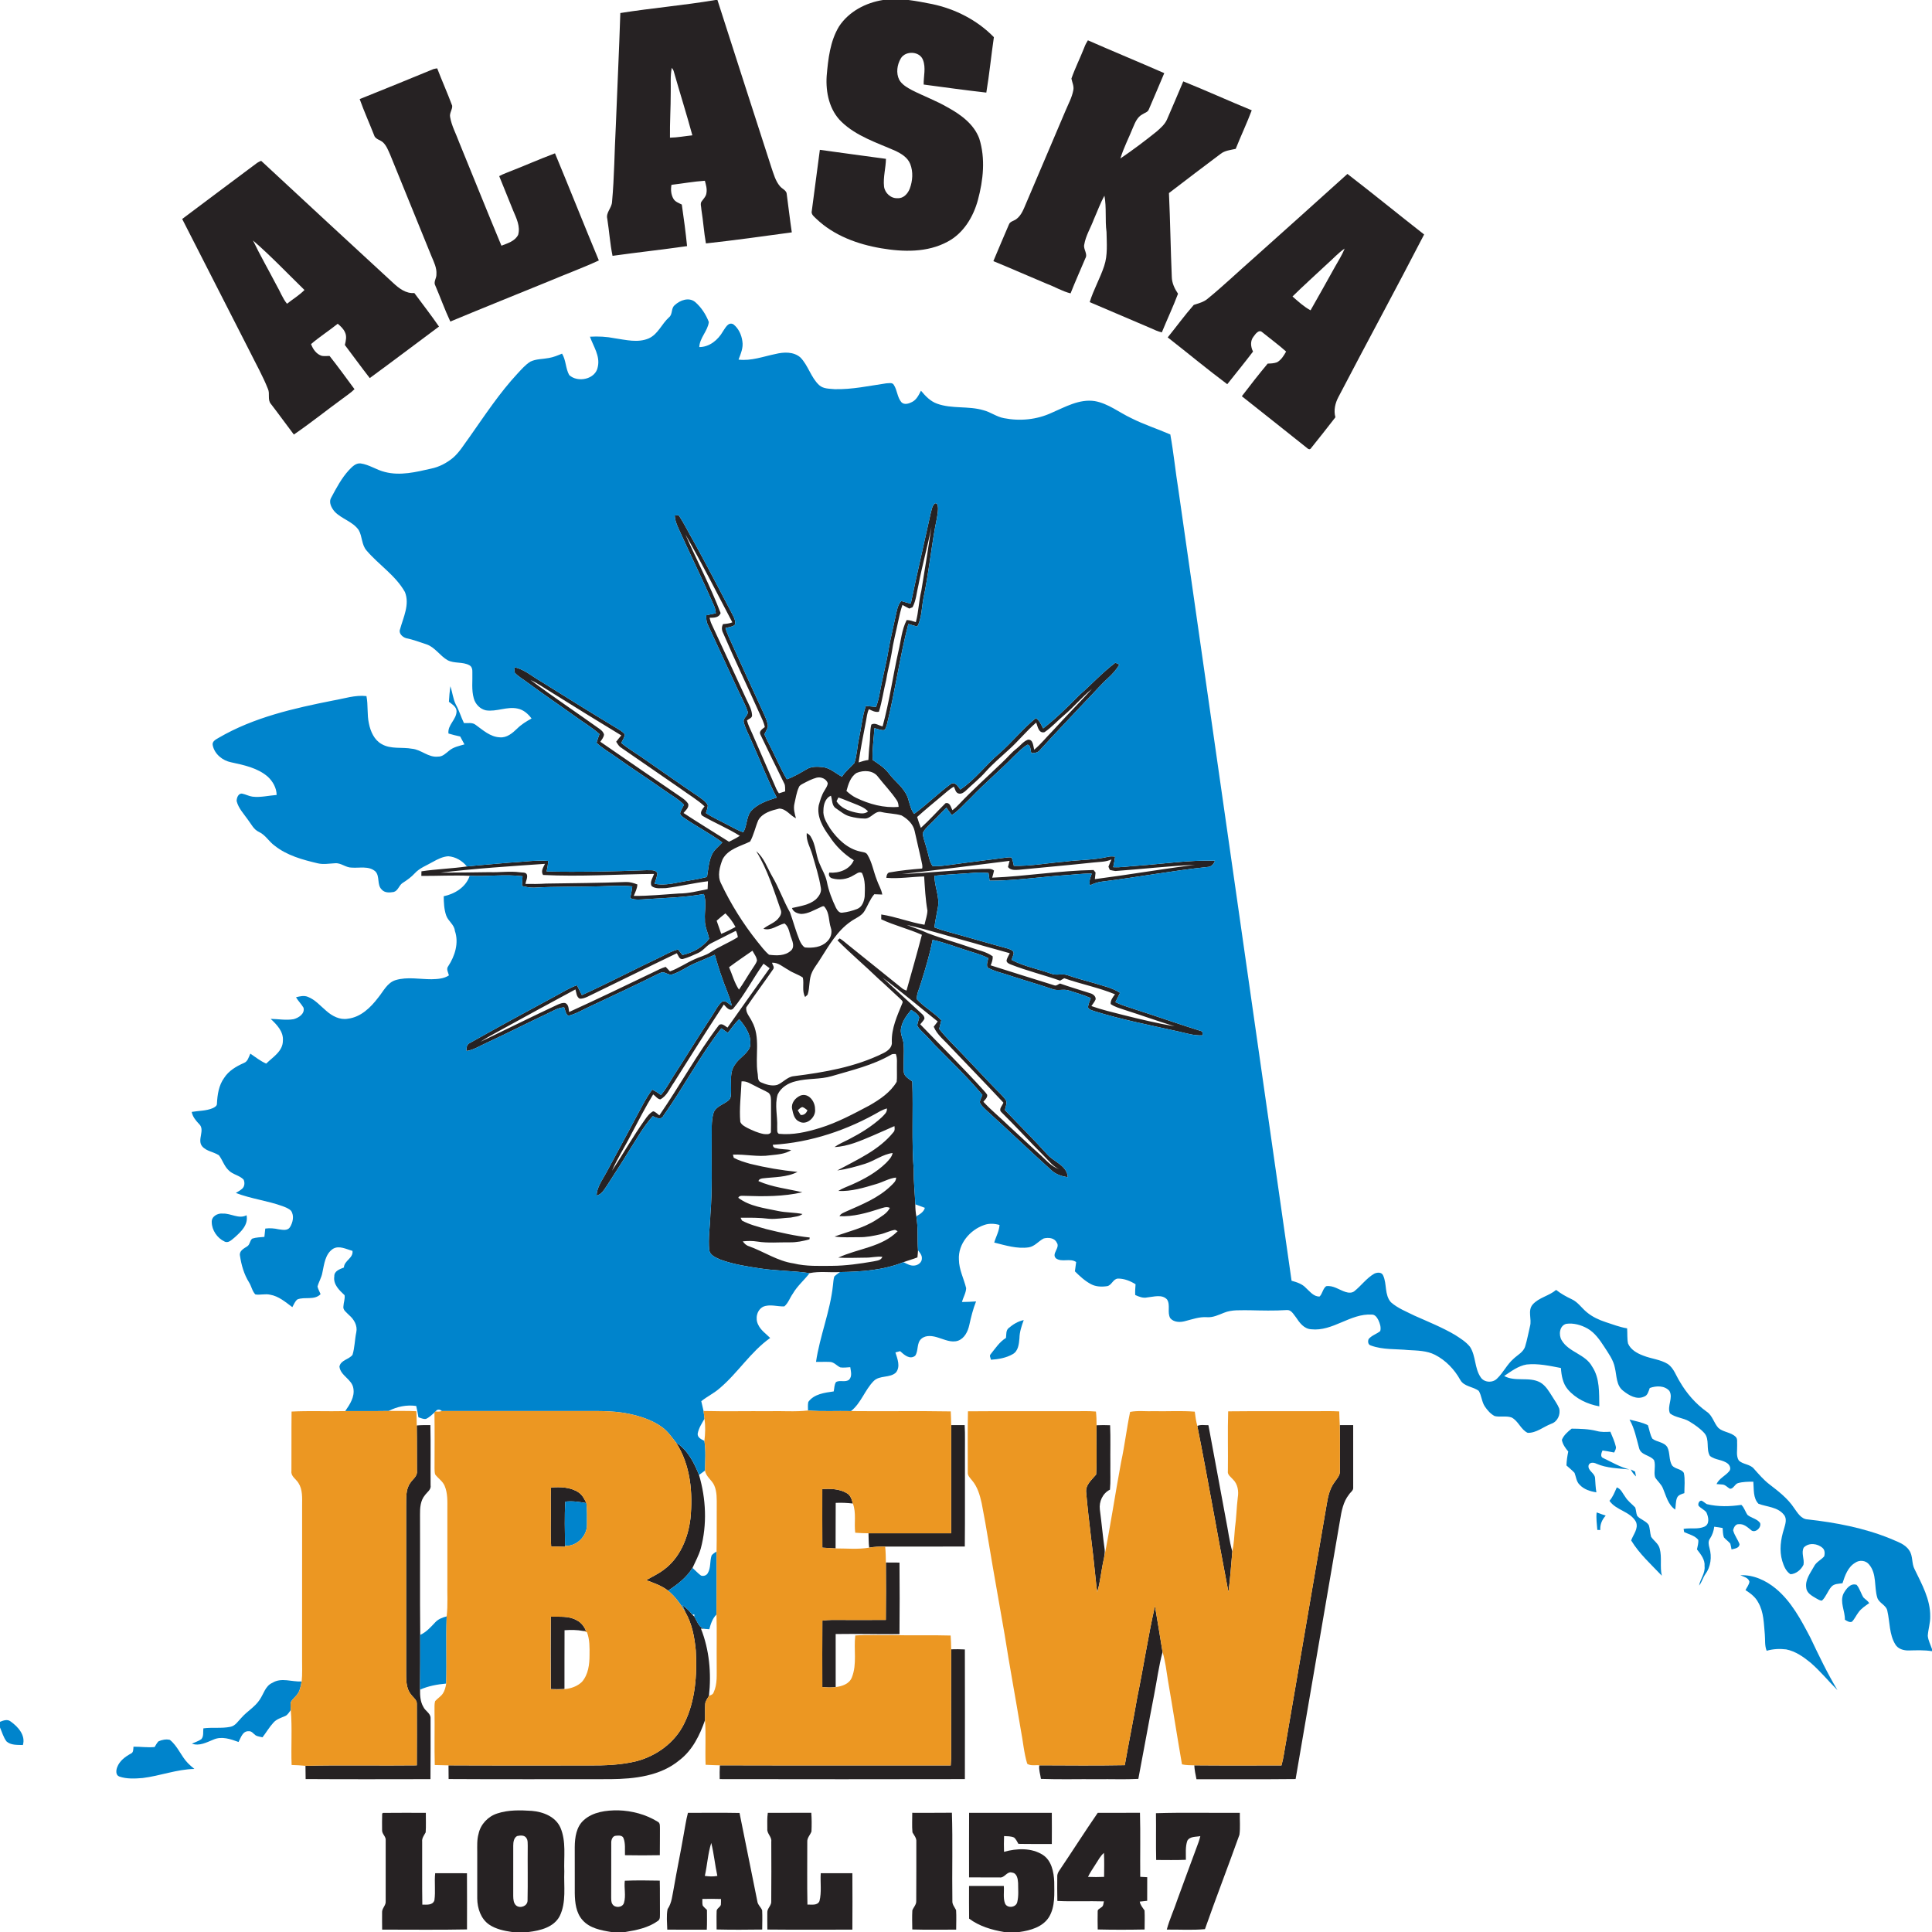 <?xml version="1.0" encoding="UTF-8"?> <svg xmlns="http://www.w3.org/2000/svg" id="Layer_2" data-name="Layer 2" viewBox="0 0 1500 1500"><defs><style> .cls-1 { fill: #262223; } .cls-1, .cls-2, .cls-3 { stroke-width: 0px; } .cls-2 { fill: #ec9722; } .cls-3 { fill: #0084cc; } </style></defs><g id="Layer_1-2" data-name="Layer 1"><g><g id="_262223ff" data-name="#262223ff"><path class="cls-1" d="M555.48,0h1.54c13.87,43.4,27.95,86.73,41.91,130.1,1.73,4.97,3.09,10.31,6.56,14.41,1.75,2.25,5.37,3.21,5.37,6.51,1.32,9.79,2.44,19.61,3.89,29.39-22.2,3.03-44.39,6.16-66.67,8.58-1.57-8.65-2.09-17.45-3.51-26.13-.01-2.26-1.32-5.02.48-6.88,1.4-1.91,3.23-3.75,3.44-6.23.57-3.2-.43-6.35-1.23-9.41-8.7.56-17.29,2.15-25.94,3.16-.65,3.62-.38,7.51,1.48,10.75,1.37,2.45,4.18,3.36,6.55,4.55,1.57,10.72,3,21.49,4.09,32.28-19.26,2.77-38.6,4.85-57.87,7.55-1.96-9.48-2.56-19.17-4.07-28.72-1.27-4.88,3.5-8.42,3.69-13.18,1.8-19.45,1.85-39.03,2.91-58.54,1.13-29.36,2.57-58.71,3.52-88.07,24.54-3.91,49.35-5.97,73.86-10.12M521.56,52.66c-1.27,6.38-.63,12.9-.81,19.35.02,11.63-.75,23.24-.59,34.88,5.84-.1,11.59-1.22,17.39-1.82-4.5-16.57-9.7-32.95-14.39-49.48-.26-1.11-.9-2.06-1.6-2.93Z"></path><path class="cls-1" d="M685.56,0h19.85c6.11.76,12.17,1.95,18.21,3.14,18.01,3.77,35.15,12.49,48.03,25.73-2.11,14.32-3.48,28.75-5.88,43.02-16.24-1.84-32.44-4.08-48.64-6.25-.12-6.37,1.89-13.02-.56-19.17-2.6-6.84-13.57-7.28-17.18-1.12-2.91,4.89-3.83,11.4-1.22,16.61,2.15,3.79,6.14,6,9.85,8.02,9.12,4.65,18.79,8.19,27.66,13.34,10.15,5.56,20.39,12.93,24.6,24.19,4.93,15.52,3.13,32.29-1.04,47.78-3.56,13.11-11.21,25.88-23.55,32.37-15.71,8.51-34.41,8.02-51.54,5.1-18.25-3.09-36.56-9.78-50.19-22.71-1.74-1.78-4.5-3.54-3.67-6.43,2.14-15.75,4.1-31.54,6.24-47.29,17.1,2.4,34.21,4.65,51.32,7-.12,7.19-2.28,14.28-1.49,21.49.62,5.07,5.38,9.43,10.58,9.04,4.53.31,7.93-3.55,9.41-7.44,2.26-6.06,2.74-13.03.34-19.12-2.03-5.12-7.03-8.09-11.78-10.31-14.36-6.3-29.99-11.27-41.53-22.37-9.49-9.1-12.39-22.93-11.56-35.61,1.15-13.18,2.63-27.01,9.63-38.54,7.6-11.51,20.7-18.36,34.11-20.47Z"></path><path class="cls-1" d="M841.88,36.76c.71-1.92,1.64-3.73,2.76-5.45,19.7,8.65,39.6,16.83,59.29,25.48-3.9,9.4-7.98,18.74-11.96,28.11-.77,2.25-3.39,2.71-5.13,3.95-3.77,2.02-5.5,6.16-7.08,9.89-3.23,8.12-7.36,15.91-9.88,24.29,9.69-6.56,19.07-13.63,28.19-20.96,2.99-2.65,6.16-5.36,7.87-9.06,4.35-9.9,8.5-19.89,12.74-29.83,17.85,7.17,35.37,15.16,53.17,22.45-3.81,10.12-8.46,19.89-12.45,29.94-4.06.92-8.46,1.26-11.84,3.98-13.4,10.02-26.7,20.18-39.99,30.35,1,21.65,1.27,43.34,2.2,65,.07,4.81,2.19,9.25,4.84,13.16-3.83,10.15-8.48,19.98-12.58,30.02-3.06-.76-5.93-2.04-8.76-3.36-15.77-6.67-31.47-13.48-47.23-20.15,2.95-9.64,8.08-18.47,11.23-28.05,2.85-8.5,1.97-17.6,1.83-26.4-1.26-9.35.12-18.89-1.62-28.17-3.26,5.84-5.49,12.2-8.22,18.3-2.44,6.6-6.32,12.72-7.48,19.74-.8,3.64,2.96,7.1.87,10.59-3.79,9.08-7.88,18.04-11.47,27.2-6.44-1.59-12.18-5.14-18.38-7.42-13.89-5.79-27.63-11.93-41.56-17.62,3.93-9.48,8.01-18.9,12.04-28.34.84-2.56,3.93-2.81,5.82-4.31,4.04-3.01,5.72-7.99,7.65-12.44,10.09-23.87,20.39-47.66,30.45-71.55,2.19-5.28,5.06-10.37,6.11-16.05.67-3.13-.9-6.05-1.47-9.04,2.89-8.26,6.86-16.1,10.04-24.25Z"></path><path class="cls-1" d="M336.53,53.63c.95-.25,1.92-.43,2.91-.56,3.73,9.72,8,19.24,11.63,28.99.3,2.9-2.17,5.6-1.63,8.64,1.13,6.97,4.67,13.21,7.04,19.79,10.98,26.74,21.69,53.6,32.83,80.27,4.76-1.88,10.48-3.47,12.96-8.4,1.9-6.57-1.36-12.92-3.84-18.82-3.56-8.95-7.22-17.87-10.85-26.8,1.82-.97,3.7-1.84,5.64-2.56,12.63-4.88,25-10.39,37.67-15.14,11.5,27.66,22.52,55.52,34.05,83.17-12.67,5.87-25.81,10.66-38.66,16.11-25.56,10.42-51.17,20.72-76.65,31.32-4.27-9.07-7.64-18.56-11.6-27.78-1.76-2.92.97-5.8.8-8.82.4-5.01-1.95-9.58-3.82-14.06-10.68-26.29-21.4-52.56-32.08-78.85-1.51-3.34-2.82-6.96-5.52-9.54-2.23-2.11-6.17-2.43-7.03-5.79-3.64-9.31-7.77-18.44-11.13-27.86,19.14-7.64,38.22-15.47,57.28-23.31Z"></path><path class="cls-1" d="M199.62,126.47c.97-.69,2.07-1.13,3.15-1.6,34.1,31.7,68.29,63.3,102.53,94.84,4.49,4.17,9.87,8.36,16.39,7.79,6.4,8.67,13.04,17.17,19.14,26.04-17.93,13.31-35.71,26.83-53.75,40-6.59-8.46-12.87-17.15-19.34-25.7.79-3.18,1.64-6.71.12-9.81-1.17-2.75-3.42-4.78-5.65-6.67-6.76,5.45-14.12,10.13-20.71,15.78,1.45,3.99,4.19,7.94,8.46,9.17,1.95.26,3.93.1,5.9.03,6.69,8.42,12.98,17.17,19.38,25.82-2.9,2.85-6.32,5.08-9.55,7.53-12.58,9.14-24.7,18.93-37.54,27.68-6-7.86-11.74-15.92-17.79-23.73-2.87-3.28-.6-7.94-2.33-11.67-3.94-9.99-9.28-19.36-14.03-28.98-17.56-34.31-35.02-68.66-52.55-102.98,19.33-14.6,38.8-29.01,58.17-43.54M196.42,186.7c5.65,11.76,12.18,23.07,18.2,34.64,2.84,4.77,4.67,10.16,8.2,14.49,4.51-3.57,9.53-6.57,13.57-10.68-13.24-12.89-25.98-26.36-39.97-38.45Z"></path><path class="cls-1" d="M972.86,200.85c24.45-21.91,48.93-43.79,73.28-65.81,20.04,15.42,39.61,31.45,59.55,47.01-21.8,42.21-44.52,83.97-66.49,126.1-2.58,4.82-3.89,10.43-2.4,15.82-6.22,8.07-12.55,16.05-18.93,24-.66,1.2-2.1.9-2.86.04-16.9-13.52-33.9-26.92-50.85-40.38,6.53-8.56,13.17-17.06,20.07-25.33,2.43-.08,4.92-.16,7.25-1.02,3.26-1.84,5.29-5.17,7.06-8.35-5.91-5.28-12.33-9.94-18.47-14.95-2.69-2.54-5.33,1.34-6.81,3.34-2.73,3.35-2.24,7.99-.41,11.64-6.5,8.58-13.33,16.91-20.01,25.34-15.69-11.73-30.78-24.28-46.22-36.35,6.77-8.38,13.12-17.13,20.23-25.22,3.79-1.27,7.84-2.19,10.93-4.93,12.08-9.87,23.34-20.68,35.08-30.95M1030.68,204.68c-9.05,8.51-18.34,16.78-27.19,25.51,4.43,3.85,8.83,7.95,14.02,10.74,6.37-11.15,12.61-22.38,18.87-33.6,2.63-4.72,5.6-9.29,7.62-14.33-4.96,3.27-8.85,7.82-13.32,11.68Z"></path><path class="cls-1" d="M722.57,398.58c.82-2.7,1.04-6,3.43-7.86,2.34-.07,2.16,2.57,2.29,4.25-.14,5.03-1.51,9.91-2.36,14.84-3.22,18.25-5.16,36.71-9.01,54.85-1.4,7.29-1.22,15.07-4.73,21.81-2.33-.69-4.66-1.32-6.97-2.02-6.69,25.76-10.25,52.21-16.62,78.05-.67,1.58-.75,4.05-2.82,4.44-2.38-.18-4.63-1.01-6.9-1.63-.42,8.25-1.79,16.45-1.36,24.72,4.6,3.08,9.42,6.1,12.74,10.66,3.97,5.33,9.56,9.32,12.89,15.15,3.1,4.99,2.82,11.39,6.6,16.05,9.81-7.12,18.39-15.81,28.16-22.98,3.47-2.71,5.87,1.72,7.7,4.07,11.55-7.69,19.76-19.19,30.29-28.08,9.91-8.65,18.1-19.11,28.35-27.36,2.88,1.85,4.08,5.13,5.65,8.01,10.04-7.75,19.05-16.71,27.94-25.72,9.48-8.3,18.03-17.67,28.11-25.28,1.01.49,2.05.98,3.1,1.45-2.31,3.91-5.34,7.32-8.69,10.36-5.78,5.21-10.74,11.22-16.24,16.71-12.22,13.13-24.73,26-36.76,39.31-1.58,2.05-4.17,2.3-6.55,2.4-.97-2.13-.29-5.87-2.91-6.66-4.13,2.26-7.33,5.86-10.76,9.02-10.87,11.15-22.87,21.11-33.59,32.41-4.84,4.44-9,9.68-14.55,13.29-1.45-1.89-2.88-3.79-4.23-5.74-4.51,4.38-8.73,9.05-13.29,13.38-1.91,1.96-4.09,3.89-5.05,6.53.4,4.18,2.11,8.08,3.12,12.13,1.4,4.42,1.81,9.34,4.46,13.26,4.74.39,9.47-.41,14.16-.98,14.57-2.08,29.2-3.69,43.78-5.68,1.12-.11,2.29-.23,3.41.08.99,2,1.27,4.24,1.78,6.4,13.28.36,26.42-2.24,39.63-3.25,11.18-1.48,22.6-1.17,33.62-3.77,1.77-.43,3.59-.29,5.4-.17-.38,2.77-.97,5.51-1.51,8.26,6,.32,11.95-.73,17.93-1.06,20.34-1.4,40.62-4.59,61.06-3.98-.87,2.62-2.75,4.79-5.69,4.86-27.25,2.83-54.21,7.96-81.4,11.29-3.48.3-6.78,1.46-9.88,2.98-1.07-3.11.29-6.18,1.34-9.08-7.9-.23-15.73,1-23.6,1.43-18.56,1.38-37.07,4.14-55.72,4.02-.31-1.99-.58-3.98-.85-5.96-3.49-.29-6.99-.41-10.48-.19-10.49.89-21.01,1.23-31.47,2.33-.08,8.28,4.13,16.16,2.68,24.48-.86,5.22-2.14,10.36-2.73,15.63,3.33,1.29,6.73,2.39,10.19,3.31,15.67,4.27,31.24,8.9,46.92,13.15,1.74.64,4.14,1.27,4.48,3.43-.33,1.84-1.05,3.58-1.67,5.34,9.66,5.1,20.55,7.02,30.77,10.69,4.09,1.71,8.58-.36,12.7,1.19,6.86,2.36,13.87,4.24,20.85,6.19,6.73,2.17,13.89,3.57,19.9,7.49-1.2,2.41-2.45,4.81-3.62,7.24,4.9,2.4,10.17,3.87,15.33,5.62,17.42,5.57,34.65,11.73,52.12,17.13.09.99.19,1.99.31,3-6.69.44-13.09-1.74-19.54-3.14-21.73-4.81-43.63-9.08-64.91-15.71-1.68-.76-4.16-.96-4.62-3.09.38-2.42,1.37-4.68,2.17-6.98-5.5-2.37-11.25-4.08-16.95-5.87-4.16-1.42-8.63.52-12.76-1.08-10.34-3.57-20.86-6.54-31.25-9.94-6.38-2.3-13.21-3.54-19.2-6.78-1.02-2.38.16-4.95.61-7.32-4.19-2.18-8.71-3.56-13.19-4.94-10.04-3.02-19.81-7.03-30.06-9.26-2.25,11.65-5.73,23-9.27,34.31-1.12,3.86-3.16,7.66-2.98,11.75,5.64,6.22,13.29,10.21,19,16.38-.59,2.23-1.06,4.49-1.63,6.74,5.4,6.85,11.73,12.88,17.73,19.19,8.37,8.64,16.49,17.52,24.87,26.14,2.9,3.1,6.16,5.89,8.74,9.29,2.04,2.44.08,5.65-.27,8.37,10.99,11.63,22.44,22.84,33.15,34.73,5.29,5.7,15.03,8.37,15.65,17.39-4.33-.67-8.74-1.98-12.12-4.87-17.38-15.62-34.21-31.84-51.55-47.51-1.76-1.79-3.93-3.49-4.68-5.96.36-1.96,1.29-3.75,2.05-5.56-11.45-13.73-24.48-26.04-36.97-38.8-3.18-3.51-6.38-7-9.81-10.26-1.43-1.56-3.25-3.01-3.81-5.12.29-2.05,1.13-3.95,1.52-5.96-.93-2.87-3.92-4.27-6.23-5.88-3.68,4.32-7.2,9.18-7.99,14.96-.5,4.12,1.9,7.84,2.15,11.89.5,7.01-.36,14.05.1,21.06.1,3.83,4.02,5.57,6.61,7.68.76,23.14-.65,46.36,1.14,69.48-.14,8.66.84,17.26,1.21,25.9-.04,3.11.23,6.2.76,9.28,1.51,8.71.72,17.58,1.32,26.37-.09,1.84-.26,3.69-.45,5.54-3.55,1.42-7.27,2.36-10.83,3.72-15.61,6.27-32.7,7.43-49.34,7.67-7.85.48-15.82-.78-23.56.83-12.51-1.84-25.2-1.7-37.71-3.55-10.51-1.56-21.12-3.19-31.16-6.79-3.48-1.6-8.32-3.19-9.03-7.5-.94-9.19.61-18.39.87-27.57,1.62-19.31.8-38.7,1.03-58.05.19-7.07-.6-14.36,1.5-21.22,1.96-4.89,7.63-6.22,11.4-9.31,2.64-1.94,1.95-5.62,2.15-8.45.14-6.53-1.2-13.85,3.02-19.46,3.13-5.18,9.35-7.94,11.6-13.67,1.84-8.15-3.3-15.71-8.3-21.64-3.37,3.19-5.95,7.06-8.84,10.67-1.67-1.19-3.38-2.33-5.03-3.53-16.71,21.42-29.24,45.71-44.96,67.8-1.82,3.66-5.55,1.69-8.27.4-7.34,8.03-12.5,17.74-18.41,26.82-5.48,9.12-11.39,17.97-17.09,26.95-2.17,3.08-4.09,6.99-8.13,7.84.23-6.62,4.45-11.98,7.44-17.59,7.52-14.11,15.28-28.1,22.7-42.27,4.2-7.54,7.84-15.45,13.06-22.36,2.39,1.13,4.61,2.58,6.75,4.14,3.82-4.38,6.51-9.55,9.6-14.43,9.99-15.38,19.53-31.04,29.63-46.35,2.73-3.92,4.62-8.59,8.34-11.7,2.84-1.19,5.11,2,7.45,3.16-1.65-7.38-5.12-14.16-7.42-21.33-2.32-5.94-3.89-12.12-5.82-18.18-5.22,2.37-10.57,4.44-15.81,6.77-5.71,2.52-10.8,6.35-16.76,8.33-2.19.97-4.28-.54-6.31-1.19-1.9-.99-3.81.47-5.54,1.14-17.47,8.74-35.21,16.91-52.86,25.25-5.41,2.48-10.59,5.69-16.42,7.07-2.15-1.42-2.3-4.34-3.21-6.53-5.01.15-9.23,3.12-13.65,5.11-15.41,7.2-30.52,15-45.96,22.11-5.39,2.34-10.39,5.82-16.32,6.66.15-2.35.08-5.15,2.65-6.19,22.28-12.5,44.7-24.78,67.21-36.86,5.24-2.88,10.37-6.04,16.03-8.03,1.15,2.61,2.62,5.07,3.81,7.67,20.87-9.48,41.15-20.17,61.88-29.95,4.15-2.07,8.21-4.44,12.78-5.47,1.16,1.4,2.26,2.85,3.4,4.29,7.96-1.8,15.78-6.05,20.72-12.6-.88-4.99-3.59-9.62-3.27-14.82-.46-6.63,1.53-13.55-.85-19.94-14.67,2.65-29.6,3-44.45,3.96-4.25.26-8.67.92-12.73-.74.69-3.02,1.31-6.06,1.63-9.14-8.61-.94-17.28-.21-25.91-.03-16.66.48-33.36.01-50.01,1-3.29.16-6.54-.51-9.72-1.28.15-2.53.26-5.05.44-7.57-13.64-1.69-27.39.32-41.06-.32-12.5-.59-25.02.16-37.51.07.05-1.2.08-2.39.09-3.57,11.7-1.75,23.57-2.1,35.27-3.77,10.83-1.14,21.69-1.94,32.53-2.93,10.23-.48,20.45-2.15,30.71-1.38-.27,2.75-.8,5.47-1.31,8.2,25.86.58,51.75.03,77.6-1,2.78.26,7.12-.81,8.4,2.47-.36,2.77-1.39,5.41-2.2,8.08,6.25,1.24,12.6.14,18.76-1.06,7.3-1.47,14.73-2.31,21.95-4.21.95-5.59,1.29-11.39,3.5-16.69,1.63-4.2,5.5-6.85,8.38-10.13-9.68-7.16-20.49-12.63-30.35-19.52-1.07-.93-2.76-1.85-2.33-3.53.6-2.23,1.91-4.17,2.95-6.2-4.55-4.59-10.29-7.67-15.49-11.42-12.33-8.73-25.04-16.88-37.31-25.68-5.07-3.64-10.61-6.66-15.13-11.02.69-2.29,1.46-4.54,2.29-6.77-5.79-5.17-12.52-9.1-18.77-13.66-12.42-8.91-25.08-17.47-37.37-26.56-3.22-2.48-6.94-4.39-9.65-7.45-.39-1.37-.06-2.81,0-4.19,7.69,1.76,13.65,7.19,20.34,11.01,19.1,11.9,38.18,23.85,57.47,35.45,2.68,1.67,5.63,3.11,7.67,5.6-.24,2.45-1.76,4.52-2.8,6.69,6.45,5.31,13.81,9.36,20.51,14.33,13.24,9.1,26.31,18.45,39.66,27.4,2.57,1.94,5.66,3.7,7.05,6.75-.09,2.06-.89,4-1.43,5.98,5.48,3.62,11.53,6.24,17.3,9.36,3.78,2.07,7.61,4.08,11.66,5.58,2.9-4.89,2.34-11.03,5.43-15.8,5.11-6.26,13.13-8.8,20.54-11.19-7.25-13.93-12.73-28.67-19.19-42.97-2.11-5.21-5.05-10.12-6.43-15.59-.87-3.44,4.53-5.46,2.8-8.95-1.69-5.01-4.31-9.63-6.52-14.42-7.95-17.34-16.06-34.62-24.02-51.96-1.24-2.36-1.46-5.02-1.35-7.63,2.49-.5,4.96-1.08,7.46-1.57-.27-1.67-.45-3.37-1.03-4.96-8.37-19.34-17.71-38.24-26.41-57.43-1.97-4.34-4.24-8.68-4.49-13.54.77-.04,2.3-.12,3.06-.16,4.48,6.7,7.95,14.01,12.01,20.97,10.38,18.79,20.21,37.87,30.17,56.89,1.09,2.23,2.36,4.82,1.33,7.32-2.04,1.59-4.81,1.68-7.2,2.43.75,2.23,1.53,4.47,2.49,6.64,9.25,20.37,18.46,40.75,27.87,61.05,1.16,2.76,2.45,5.58,2.62,8.62-.52,2.19-1.73,4.13-2.75,6.11,1.2,2.84,2.54,5.61,3.98,8.34,4.61,8.81,8.38,18.07,13.47,26.63,5.41-1.91,10.34-4.88,15.27-7.76,3.74-2.36,8.35-2.13,12.57-1.7,5.76.64,10.06,4.88,14.98,7.49,2.56-4.16,6.44-7.17,9.66-10.74,2.03-6.27,2.16-13,3.61-19.42,1.78-8.27,2.5-16.79,5.22-24.83,2.65.21,5.3.47,7.95.79,1.4-3.82,2.36-7.77,3.03-11.77,1.94-10.82,4.83-21.44,6.6-32.28,1.5-8.89,3.73-17.63,5.55-26.45.96-4.07,1.47-8.52,4.38-11.76,2.44.75,4.89,1.54,7.41,2,4.87-23.41,10.32-46.68,15.43-70.04M723.15,409.11c-2.9,15.01-7.13,29.7-9.98,44.71-1.48,5.92-1.78,12.17-4.68,17.66-.63.25-1.9.75-2.53,1-1.79-.91-3.58-1.83-5.3-2.83-1.44,4.03-2.33,8.23-3.23,12.41-1.75,8.44-4,16.8-5.22,25.34-1.09,6.86-3.15,13.52-4.15,20.4-2.07,8.23-3.15,16.68-5.67,24.79-2.81.59-5.35-.82-7.78-1.99-1.42,2.92-1.66,6.19-2.27,9.33-2.09,10.64-4.18,21.28-5.71,32.02,2.48-.8,4.97-1.61,7.58-1.91.28-4.01.41-8.02.91-12.01.61-5.14.12-10.4,1.36-15.46,3.06-1.82,5.79.88,8.78,1.38,5.22-19.14,7.93-38.84,12.25-58.19,1.97-8.15,2.55-16.79,6.43-24.36,2.47.02,4.79.88,7.11,1.63,2.18-7.98,2.28-16.33,4.26-24.35,2.79-16.49,5.35-33.03,7.84-49.57M532.16,414.99c8.98,20.4,19.38,40.18,27.35,61.02-1.4,3.71-5.27,3.59-8.6,3.62.37,1.67.81,3.34,1.56,4.9,9.05,19.36,17.97,38.79,26.92,58.19,1.84,3.98,4.24,7.91,4.5,12.4.3,2.33-2.55,2.96-3.95,4.2.88,3.67,2.74,6.98,4.19,10.44,5.61,13.02,11.27,26.03,16.98,39.01,1,2.48,2.04,4.98,3.62,7.17,1.62-.5,3.24-.99,4.86-1.5-.15-2.08.28-4.3-.74-6.21-6.15-12.55-12.37-25.07-18.37-37.69-1.64-2.78,1.46-4.58,3.31-6.03-.66-3.68-2.5-6.97-3.97-10.35-9.32-20.95-19.33-41.59-28.37-62.66-1.18-2.2-1.32-4.75-.08-6.95,2.44-.21,4.91-.44,7.22-1.35-11.98-22.82-23.61-45.85-36.43-68.21M411.92,527.95c17.65,13.17,35.99,25.41,53.91,38.21,1.36,1.03,2.66,2.3,3.11,4.01-.09,2.23-1.71,3.93-2.83,5.74,19.9,13.79,39.93,27.39,59.9,41.09,2.96,2.1,6.33,3.93,8.31,7.1.75,3-2.01,5.04-3.65,7.11,11.66,7.62,23.55,14.88,35.32,22.32,2.86-1.42,5.72-2.86,8.4-4.6-9.25-5.81-19.43-10-28.87-15.45-3.01-2.14-.05-5.42,1.49-7.45-5.81-5.36-12.71-9.31-19.04-13.99-15.22-10.46-30.36-21.01-45.58-31.46-1.87-1.06-2.88-2.98-3.99-4.71,1.27-1.68,2.61-3.3,3.95-4.91-18.09-10.95-36.07-22.07-53.99-33.28-5.46-3.28-10.66-7.02-16.44-9.73M826.21,555.22c-5.16,4.31-9.66,9.47-15.24,13.23-4.59,1.15-5.28-4.38-6.46-7.44-7.62,6.52-13.88,14.46-21.36,21.14-6.09,5.57-12.4,10.91-17.92,17.07-4.67,5.34-10.29,9.71-15.36,14.65-1.46,1.39-3.6,2.84-5.67,2.19-2.38-.62-2.59-3.46-3.6-5.29-3.56,1.91-6.39,4.82-9.52,7.32-6.35,5.39-12.85,10.62-19.02,16.22.8,2.87,1.86,5.65,2.89,8.45,6.71-6.05,12.71-12.82,19.13-19.14,3.54-.98,4.1,3.18,5.41,5.42,1.81-1.34,3.47-2.87,5-4.53,10.84-11.51,22.69-21.99,34.05-32.97,3.65-3.36,6.74-7.31,10.71-10.31,2.93-2.29,5.19-5.58,8.78-6.93,4.13-.51,4.12,4.95,4.92,7.76,5.29-4.38,9.55-9.84,14.39-14.7,10.04-10.96,20.46-21.57,30.5-32.53-7.72,6.24-14.05,13.98-21.63,20.39M665.04,600.11c-4.78,3.02-6.45,8.86-7.85,14,2.26,2.04,4.68,3.97,7.45,5.3,10.24,4.94,21.59,8.07,33.04,7.05-.1-1.95-.41-3.9-1.65-5.46-4.24-6.3-9.57-11.77-14.23-17.74-3.72-5.27-11.29-5.49-16.76-3.15M623.51,608.38c-1.28.75-2.82,1.38-3.3,2.92-1.85,4-2.4,8.43-3.42,12.68-.9,3.83.15,7.64,1.19,11.32-4.57-2.15-7.53-7.38-12.98-7.52-5.98,1.44-13.03,3.3-16.28,9.05-2.3,5.42-3.48,11.34-6.32,16.54-7.5,3.7-17.1,5.74-21.37,13.77-2.29,5.87-4.26,12.92-1.16,18.87,7.59,16.01,17.06,31.14,28.1,45,2.88,3.54,5.6,7.29,9.11,10.25,5.71.73,12.46,1.03,16.98-3.2,2.85-2.43,1.55-6.49.44-9.45-1.69-3.95-1.74-8.82-5.4-11.65-5.45,1.31-10.52,5.99-16.39,4.14,3.39-2.89,7.9-4.15,11.01-7.39,1.63-1.8,3.3-4.09,2.64-6.66-5.55-15.72-10.42-31.88-19.23-46.17,6.06,5.02,8.55,12.87,12.39,19.5,5.32,9.02,8.7,19.01,13.89,28.1,2.53,7.19,4.49,14.59,7.39,21.65.97,2.06,2.08,4.26,4.12,5.48,5.94.53,12.72-.05,17.14-4.53,2.94-2.63,4.3-6.97,2.99-10.74-1.75-5.24-.97-11.36-4.63-15.87-.81-1.8-2.64-.36-3.8.1-4.66,2.05-9.26,4.92-14.49,5.02-2.9-.25-6.34-1.53-7.24-4.59,6.33-1.5,13.26-2.3,18.44-6.64,2.44-2.35,4.78-5.63,3.93-9.2-1.36-8.78-4.15-17.23-6.6-25.74-1.57-5.5-4.92-10.69-4.31-16.59,1.19.65,2.37,1.42,3.05,2.65,3.93,6.17,3.9,13.78,6.63,20.41,1.91,4.93,4.9,9.44,5.95,14.68,1.37,7.04,3.98,13.78,7.06,20.25,1.03,1.83,2.48,4.19,4.94,3.77,3.93-.37,7.83-1.47,11.52-2.88,3.89-1.53,5.37-5.87,5.84-9.68.18-6.14.66-12.57-2.11-18.27-2.37-1.43-4.52.94-6.57,1.85-4.86,3.06-11.04,3.95-16.54,2.34-2.04-.52-3.11-2.51-2.27-4.46,7.4.66,15.94-2.31,19.02-9.59-7.63-4.74-14.14-11.14-18.99-18.7-5.03-6.8-9.8-15.11-8.23-23.89,1.12-3.9,2.19-7.9,4.38-11.36,1.05-1.89,2.55-3.7,2.61-5.96-1.16-3.35-5.27-5.02-8.58-4.21-3.73,1-7.16,2.82-10.55,4.6M639.31,628.99c-.55,5.36,2.62,10.01,5.27,14.37,5.65,8.13,13.45,15.69,23.45,17.79,1.84.5,4.26.44,5.37,2.31,3.7,6,4.75,13.09,7.32,19.57,1.26,3.89,3.64,7.39,4.26,11.49-2.07-.08-4.13-.15-6.18-.24-3.36,3.84-4.97,8.72-7.58,13.02-2.37,4.04-7.07,5.52-10.68,8.16-10.61,7.29-17.02,18.79-23.82,29.39-1.99,3.34-4.58,6.33-6.2,9.89-2.69,5.48-1.57,11.84-3.5,17.55-.63.6-1.27,1.19-1.92,1.77-2.63-4.67-.71-10.08-1.78-15.07-3.51-2.47-7.81-3.56-11.34-6.04-4.04-2.12-7.7-5.77-12.56-5.5.26,1.62,2.07,3.34.9,4.97-6.83,9.96-14.12,19.64-20.88,29.64-.76,4.15,2.79,7.48,4.4,11.04,6.79,12.28,2.33,26.7,4.33,39.92.54,2.43-.32,6.04,2.53,7.26,3.95,1.7,8.35,3.2,12.68,2.05,4.51-1.74,7.73-6.2,12.73-6.77,23.78-2.96,47.93-7.11,69.6-17.84,3.37-1.62,7.16-4.45,6.71-8.66-.4-10.66,4.21-20.5,8.13-30.13.95-1.6-.93-2.68-1.82-3.66-5.59-5.08-10.98-10.37-16.65-15.35-10.45-10.14-21.67-19.48-31.87-29.87.44-.37,1.31-1.11,1.74-1.47,2.33,1.43,4.37,3.27,6.51,4.99,13.81,11.2,27.77,22.22,41.56,33.45,1.08.99,2.41,1.6,3.78,2.1,4.08-14.42,8.16-28.84,11.96-43.34-10.29-4.6-21.36-7.23-31.58-12.04,0-1.26.01-2.5.03-3.74,11.39,1.72,22.21,6.12,33.57,7.97.76-3.63,2.13-7.21,2.28-10.93-1.55-8.78-1.96-17.69-2.56-26.56-9.8.23-19.56,1.91-29.38,1.06.22-1.86.69-4.27,3.07-4.27,8.17-1.47,16.49-2.28,24.77-2.94.56-2.1-.29-4.17-.64-6.21-1.79-7.66-3.46-15.35-5.22-23.02-1.17-5.37-5.57-9.43-10.18-12.01-4.98-1.51-10.31-1.39-15.37-2.6-5.42-1.52-8.28,5.53-13.55,5.01-3.78-.02-7.53-.67-11.16-1.64-4.06-1.05-7.26-3.87-10.65-6.17-3.47-1.99-2.91-6.57-4.05-9.89-4.3,1.67-5.81,6.96-5.83,11.19M649.47,622.13c3.25,5.09,9.16,7.47,14.83,8.69,3.18.64,6.93,1.52,9.66-.85-2.9-3.14-7.03-4.53-10.87-6.1-4.08-1.51-8.02-3.36-12.15-4.71-.37.74-1.1,2.22-1.47,2.97M849.06,669.63c-19.33,2.09-38.7,3.74-58.05,5.68-2.96.19-6.38.47-8.42-2.15.44-1.59.86-3.19,1.24-4.79-27.85,3.54-55.73,7.08-83.6,10.22,20.93-.83,41.82-3.24,62.77-3.97,2.92.22,6.29-.77,8.76,1.28-.39,1.86-.89,3.7-1.44,5.52,26.3-1.05,52.37-5.49,78.69-5.94.4.49,1.19,1.46,1.58,1.94-.17,1.71-.39,3.42-.55,5.14,25.94-3.34,51.77-7.85,77.71-11.09-20.65.9-41.2,3.32-61.8,4.79-1.47-.15-2.87-.58-4.29-.88-.26-.62-.8-1.85-1.07-2.46.72-1.92,1.5-3.8,2.35-5.66-4.33,2.04-9.23,1.84-13.88,2.37M341.99,677.53c12.67-.11,25.34-.12,38.01-.38,7.9.32,15.81-.96,23.68.1,1.85.37,4.53-.34,5.43,1.86.65,2.4-.81,4.8-1.15,7.17,5.34.07,10.69.09,16.03-.28,20.68-.33,41.38-.44,62.04-1.22,3.05-.09,6.01.81,8.82,1.92-.12,3.18-1.64,6-2.82,8.88,11.7.12,23.34-1.12,34.99-1.86,7.59,0,14.98-1.94,22.38-3.41.08-2.05.17-4.09.25-6.12-10.93,1.36-21.68,3.95-32.61,5.34-3.73-.05-8,.87-11.17-1.62-1.55-3.2.95-6.44,1.95-9.4-28.73.25-57.47,2.29-86.2.81-1.9-3.02.19-5.88,1.5-8.64-27.07,1.86-54.18,3.61-81.13,6.85M556.4,714.83c1.23,3.39,2.38,6.82,3.56,10.23,3.82-1.52,7.47-3.4,11.09-5.35-2.06-3.91-4.73-7.47-7.85-10.58-2.31,1.85-4.61,3.71-6.8,5.7M703.91,718.05c5.46,2.24,11.12,4,16.48,6.5,10.86,4.15,22.1,7.21,33.08,11.04,5.81,2.16,12.18,3.16,17.28,6.93.14,2.45-.67,4.74-1.6,6.97,16.48,5.25,32.99,10.41,49.5,15.54,1.6.61,2.91-.96,4.35-1.42,7.81,2.75,15.76,5.07,23.64,7.6,2.01.58,4.24,2.34,4.02,4.64-.75,1.94-2.18,3.52-3.3,5.26,8.01,2.86,16.31,4.78,24.54,6.89,13.27,3.33,26.61,6.49,40.1,8.85-13.26-4.07-26.29-8.78-39.5-12.98-3.49-1.2-7.13-2.16-10.17-4.33-.21-2.99,1.69-5.32,3.35-7.58-12.76-5.29-26.43-7.87-39.43-12.46l-3.21,1.86c-12.61-4.45-25.67-7.58-38.12-12.49-1.42-.58-3.09-1.2-3.44-2.87.25-2.18,1.64-3.98,2.5-5.93-9.37-2.74-18.85-5.12-28.19-7.96-17.32-4.57-34.38-10.17-51.88-14.06M552.82,732c-4.19,1.83-6.64,6.1-10.84,7.93-3.9,1.76-7.84,3.58-11.98,4.68-2.72.37-3.28-2.81-4.52-4.52-23.22,11.14-46.28,22.63-69.47,33.83-1.86.81-3.84,1.58-5.9,1.46-2.65-1.38-2.54-4.72-3.35-7.21-18.52,10-37.03,20.02-55.46,30.18-6.1,3.46-12.42,6.59-18.26,10.49,20-9.56,39.82-19.5,59.92-28.84,1.85-.77,3.83-1.62,5.89-1.24,2.72,1.16,2.62,4.48,3.01,6.96,21.89-9.99,43.59-20.41,65.28-30.83,3.16-1.53,6.28-3.21,9.67-4.22,1.14,1.13,2.23,2.33,3.35,3.51,6.62-2.35,12.42-6.44,18.82-9.29,4.1-2,8.69-2.9,12.51-5.49,6.8-4.51,14.48-7.45,21.36-11.82-.23-1.72-.71-3.38-1.53-4.89-6.23,2.97-12.29,6.29-18.5,9.31M566.05,750.96c2.53,5.79,4.12,12.11,7.68,17.38,3.72-5.24,6.83-10.88,10.43-16.21,1.21-2.07,2.87-3.95,3.56-6.27-.2-2.9-2.26-5.23-3.52-7.73-6.07,4.25-12.24,8.37-18.15,12.83M569.17,783.2c-2.85,2.31-5.39-1.43-7.2-3.29-13.13,19.99-25.93,40.19-38.65,60.45-3.3,4.56-5.38,10.47-10.66,13.19-2.27-.25-3.72-2.65-5.56-3.86-6.15,10.15-11.57,20.72-17.13,31.2-4.77,9.46-10.62,18.36-14.81,28.1,8.59-13.06,16.32-26.67,25.37-39.42,1.78-2.59,3.72-5.22,6.52-6.76,1.95.29,3.28,2.1,4.88,3.16,15.85-23.01,29.24-47.68,46.16-69.95,2.16-2.12,4.83.6,6.74,1.8,10.83-15.41,21.8-30.74,32.73-46.09-1.57-1.2-3.17-2.37-4.76-3.52-8.2,11.43-14.62,24.13-23.63,34.99M685.09,758.93c10.27,9.38,20.42,18.91,30.7,28.28,1.09.96,2.04,2.17,1.93,3.75-.77,1.64-2.14,2.9-3.26,4.31,16.4,17.02,33.22,33.65,49.12,51.16,1.02,1.14,2.07,2.28,2.88,3.61.28,2.26-1.78,3.75-2.97,5.38,6.09,6.61,13.14,12.23,19.55,18.53,7.87,7.14,15.5,14.52,23.42,21.6,5.02,4.3,9.27,9.95,15.73,12.17-4.82-2.26-8.01-6.59-11.67-10.25-11.17-11.21-21.82-22.92-33.09-34.02-2.38-2.26.83-5.05,1.62-7.35-13.52-14.53-27.4-28.71-41.05-43.1-4.54-5.11-10.38-9.38-13.06-15.86,1.03-1.36,2.06-2.72,3.1-4.07-14.36-11.32-28.25-23.26-42.95-34.14M691.84,818.85c-14.23,8.29-30.43,12.01-46.07,16.65-9.1,2.69-18.77,1.57-27.93,3.99-5.82,1.33-11.47,4.74-14.07,10.3-2.49,8.29.05,16.83-.37,25.26.22,1.74-.54,4.14,1.28,5.23,10.84,1.11,21.64-1.36,31.95-4.54,13.53-4.17,26.02-10.93,38.49-17.52,8.06-4.65,16.24-10.11,21.06-18.31.41-3.62.08-7.28.17-10.91-.1-3.58.5-7.29-.86-10.7-1.23.08-2.57-.15-3.65.55M575.72,839.58c-.38,10.47-1.88,20.91-.96,31.42.94,2.38,3.41,3.55,5.51,4.73,4.04,1.99,8.22,3.87,12.67,4.72,1.94.11,4.38.65,5.59-1.33.21-7.71,0-15.43.08-23.14-.03-2.61.21-5.74-1.99-7.58-3.22-1.92-6.74-3.29-10.02-5.09-3.48-1.61-6.84-4.18-10.88-3.73M683.58,862.59c-25.42,14.8-54.16,24.47-83.6,26.22.1,1.46,1,2.57,2.54,2.61,3.85,1.07,7.9.68,11.79,1.53-4.82,3.11-10.77,3.4-16.31,4.01-9.65,1.47-19.28-.95-28.95-.5.16.61.47,1.83.63,2.44,3.97,2.16,8.37,3.4,12.7,4.67,12.08,2.98,24.4,5.07,36.79,6.29-8.34,4.33-18.05,3.91-27.13,5.03-1.37.21-2.78.62-3.19,2.12,10.78,4.78,22.72,5.95,34.07,8.66-14.72,3.39-29.89,3.3-44.9,2.78-1.74.02-3.97-.49-4.83,1.51,8.88,6.72,20.25,7.97,30.81,10.22,6.28,1.37,12.77,1.06,19.05,2.37-2.57,2.05-6.09,2.05-9.17,2.76-5.64.24-11.24,1.39-16.89.94-7.29-.92-14.67-.88-22.01-.79.27.54.8,1.62,1.07,2.16,5.92,3.22,12.57,4.81,19,6.69,11.08,2.69,22.25,5.31,33.6,6.48-.05.35-.15,1.06-.2,1.41-5.02,1.41-10.18,2.45-15.42,2.34-8.35-.12-16.76.74-25.04-.6-3.74-.61-7.55-.56-11.29-.16,1.2,1.74,2.75,3.21,4.84,3.81,11.66,4.2,22.2,11.55,34.67,13.33,9.73,2.39,19.81,1.92,29.75,1.87,10.78-.05,21.47-1.61,32.07-3.43,2.56-.62,5.98-.61,7.03-3.58-4.39-.51-8.69.75-13.06.65-7.06.02-14.11.43-21.16-.02,15.2-7.1,33.78-8.04,46.1-20.53-.51-.26-1.52-.77-2.02-1.03-3.96.56-7.52,2.58-11.4,3.45-5.43,1.23-10.93,2.35-16.52,2.24-6.36-.04-12.77.43-19.08-.5,10.85-3.95,22.35-6.53,32.19-12.83,3.94-2.67,8.56-4.98,10.78-9.42-2.67-1.33-5.5,0-8.1.78-10.02,3.23-20.42,6.18-31.04,5.66,1.1-2.15,3.55-2.81,5.55-3.8,12.06-5.34,24.75-10.39,34.36-19.73,1.82-1.83,4.17-3.6,4.06-6.45-5.43.52-10.19,3.55-15.39,5.01-9.56,2.86-19.39,5.91-29.49,5.37,3.33-2.09,7.05-3.4,10.63-4.96,9.57-4.23,18.91-9.4,26.45-16.75,2.11-2.26,4.55-4.57,5.1-7.74-7.7.99-14.01,6.03-21.29,8.34-7.1,2.23-14.32,4.21-21.7,5.22,15.48-8.45,32.48-15.75,43.78-29.9,1.14-1.26.79-3.03.63-4.54-5.6,2.36-11.07,4.99-16.67,7.32-9.56,4.04-19.37,8.5-29.88,8.94,3.56-2.54,7.66-4.14,11.51-6.18,8.96-4.64,17.67-10.01,25.13-16.86,1.84-1.96,4.53-3.93,4.03-6.97-1.7.58-3.4,1.19-4.98,2.04Z"></path><path class="cls-1" d="M621.51,850.57c6.34-2.3,11.4,4.73,11.28,10.47.95,6.2-6.47,13.17-12.43,9.67-3.73-1.64-4.59-6.14-5.35-9.71-.99-4.6,2.5-8.71,6.5-10.43M619.36,862.04c.71,1.2,1.47,2.4,2.25,3.59,2.58.37,4.43-1.33,5.27-3.66-1.27-.87-2.39-2.04-3.89-2.44-1.53.28-2.5,1.58-3.63,2.51Z"></path><path class="cls-1" d="M323.56,1106.73c3.52-.35,7.06-.31,10.59-.29.34,15.54.04,31.09.16,46.64.63,3.46-2.7,5.35-4.43,7.82-3.49,4.18-3.85,9.87-3.78,15.08.13,31.12-.15,62.25.15,93.36,0,14.17.03,28.33-.12,42.5-.08,4.55.18,9.36,2.57,13.39,1.43,3.19,5.66,4.92,5.59,8.7,0,15.79.08,31.59-.07,47.39-32.3.05-64.62.15-96.92-.06-.1-3.44-.1-6.87-.13-10.29,28.8-.7,57.63,0,86.44-.36.06-15.88.07-31.75.01-47.63.25-3.16-2.76-4.93-4.36-7.23-4.4-5.18-3.87-12.41-3.93-18.75.04-42.67.04-85.33,0-128,.13-5.91-.48-12.48,3.13-17.56,1.92-3.03,5.78-5.3,5.24-9.36-.08-11.79.06-23.57-.14-35.35Z"></path><path class="cls-1" d="M738.49,1106.46c3.48,0,6.97-.04,10.47-.03.46,7.51.12,15.05.22,22.57-.09,23.91.14,47.82-.11,71.72-20.61.07-41.22.01-61.83.03-4.15-.01-8.32.07-12.4.85-.5-3.71-.38-7.45-.54-11.17,21.38,0,42.76.02,64.15.02.06-28-.03-56,.04-83.99Z"></path><path class="cls-1" d="M929.58,1107.07c2.72-1.18,5.76-.5,8.64-.56,4.6,24.38,8.99,48.79,13.57,73.17,1.71,8.3,2.64,16.76,4.98,24.92-.97,10.48-1.58,21-3.02,31.44-8.26-42.95-15.63-86.07-24.17-128.97Z"></path><path class="cls-1" d="M1040.19,1106.46c3.47-.05,6.94-.05,10.42-.02.05,16.17.04,32.34.01,48.51.22,2.33-2.16,3.6-3.27,5.39-4.44,5.57-5.81,12.81-6.9,19.68-11.54,67.07-23.06,134.15-34.54,201.23-25.66.3-51.32.02-76.97.14-.73-3.58-1.52-7.15-1.68-10.8,22.56.23,45.12.07,67.67.09,1.71-5.99,2.36-12.18,3.54-18.27,10.45-61.48,21.15-122.93,31.58-184.43.99-5.93,2.3-12.07,5.92-17.01,1.82-2.75,4.54-5.31,4.33-8.88-.02-11.88.15-23.76-.11-35.63Z"></path><path class="cls-1" d="M851.03,1144.81c.76-12.71-.03-25.5.34-38.24,3.5-.2,7.01-.17,10.52-.02.41,10.14.08,20.3.19,30.45-.12,6.52.28,13.06-.31,19.57-5.65,2.79-8.59,9.25-7.85,15.38,1.37,10.34,2.28,20.73,3.74,31.06.27,2.39-.16,4.79-.59,7.15-2.05,8.61-2.67,17.51-5.16,26.02-.54-3.75-1.03-7.49-1.35-11.25-2.1-22.01-5.34-43.91-7.23-65.93-.83-6.13,4.27-10.01,7.7-14.19Z"></path><path class="cls-1" d="M524.81,1119.94c9.02,5.63,14.08,15.65,17.91,25.21,5.45,18.45,6.37,38.5,1.35,57.16-1.52,5.24-4.14,10.05-6.4,15-4.61,7.48-11.72,12.92-18.96,17.68-5.01-3.93-11.1-5.96-16.97-8.16,4.43-2.6,9.16-4.74,13.28-7.84,12.76-9.18,19.17-24.65,21.02-39.85,2.02-20.18.11-41.82-11.23-59.2Z"></path><path class="cls-1" d="M427.85,1154.91c7.24-.55,15.17-.38,21.42,3.84,2.95,1.95,4.5,5.24,6.04,8.31-5.4-1.04-10.89-1.84-16.39-1.2-.73,11.4-.33,22.85-.21,34.27l.02.78c-3.6-.15-7.2-.15-10.79-.24-.74-10.2-.11-20.45-.31-30.67,0-5.04-.16-10.07.22-15.09Z"></path><path class="cls-1" d="M638.43,1156.11c6.47-.4,13.5-.19,19.2,3.28,2.86,1.64,3.69,4.98,4.53,7.94-4.42-.5-8.87-.73-13.32-.5-.15,11.79.04,23.58-.09,35.37-3.43-.21-6.86-.45-10.28-.61-.09-15.16-.05-30.32-.04-45.48Z"></path><path class="cls-1" d="M687.8,1213.13c3.52.02,7.04.01,10.56.06.15,18.51.2,37.03-.01,55.54-16.52.15-33.03-.35-49.54-.08-.04,13.74-.04,27.47.01,41.21-3.45.44-6.93.29-10.37-.06-.02-17.18-.09-34.37.04-51.55,2.49-.29,4.98-.54,7.5-.54,13.91.01,27.84.15,41.76,0,.2-14.86.11-29.73.05-44.58Z"></path><path class="cls-1" d="M529.94,1246.33c2.95,2.06,5.57,4.58,7.72,7.48.33.3.98.9,1.31,1.2,2.39,3.66,3.79,9.64,9.09,9.73-.97-.08-2.89-.24-3.86-.32,6.55,16.53,8.15,34.64,6.25,52.24-1.11,2.04-2.83,3.93-2.93,6.38-.26,4.15,0,8.32-.15,12.49-4.06,11.68-9.76,23.36-19.81,31.04-14.82,12.37-34.98,14.6-53.57,14.77-41.9-.01-83.79.17-125.69-.09-.06-3.56-.04-7.1-.08-10.64,36.26.21,72.52.03,108.78.09,12.53.06,25.19-.32,37.4-3.38,15.5-4.14,29.66-14.48,36.76-29.07,8.74-17.52,10.13-37.67,9.05-56.91-.98-10.18-2.89-20.55-8.01-29.53-.87-1.79-1.59-3.63-2.26-5.48Z"></path><path class="cls-1" d="M896.7,1246.89c1.95,11.91,4.05,23.81,5.9,35.74-2.95,11.03-4.4,22.39-6.61,33.59-4.21,21.6-8.04,43.28-12.19,64.91-10.59.56-21.2.07-31.8.24-14.6-.17-29.23.31-43.82-.24-.46-3.51-1.79-7-1.25-10.55,22.11.08,44.23.31,66.34-.11,3.11-17.58,6.67-35.09,9.69-52.69,4.89-23.57,8.41-47.42,13.74-70.89Z"></path><path class="cls-1" d="M427.62,1255.18c6.77.24,14.1-.78,20.21,2.83,3.48,1.69,5.8,4.95,7.26,8.45-.56-.04-1.67-.13-2.22-.17-4.8-.92-9.7-.91-14.56-.59-.13,15.21.01,30.42-.06,45.63-3.53.23-7.07.21-10.6.05-.13-18.74-.07-37.47-.03-56.2Z"></path><path class="cls-1" d="M738.43,1365.05c.02-28.18-.09-56.36.05-84.53,3.54-.11,7.09-.11,10.64.11.08,33.55.06,67.1.01,100.66-63.45.14-126.91.12-190.36.01-.07-3.58-.08-7.15.12-10.71,59.75.19,119.5.01,179.25.08.12-1.89.24-3.76.29-5.62Z"></path><path class="cls-1" d="M386.04,1407.98c8.63-2.88,17.9-2.6,26.86-2.03,8.78.74,18.36,4.43,22.2,12.98,4.63,10.73,2.55,22.73,3.02,34.07-.47,11.51,1.7,23.85-3.54,34.59-4.58,8.79-15.13,11.3-24.17,12.41h-12.86c-6.17-.89-12.55-2.22-17.79-5.76-6.47-4.48-9.16-12.67-9.23-20.24-.01-12,.04-24,0-36,0-4.76-.3-9.6,1.02-14.22,1.53-7.37,7.37-13.53,14.49-15.8M401.47,1425.5c-2.59,1.45-2.98,4.79-2.99,7.48,0,13.01,0,26.02-.01,39.03.06,2.54.17,5.52,2.22,7.37,3.1,2.61,8.79.57,8.9-3.69.31-14.24-.01-28.5.14-42.75-.11-1.94.21-4.09-.97-5.75-1.4-2.58-4.87-2.23-7.29-1.69Z"></path><path class="cls-1" d="M453.2,1413.19c7.17-6.5,17.5-7.73,26.8-7.65,10.7.32,21.5,3.17,30.62,8.83,2.17,1,1.62,3.63,1.75,5.57-.07,6.8.03,13.61-.09,20.42-9.02.18-18.03.18-27.05.01-.18-4.4.49-9.03-1.14-13.21-.85-2.34-3.81-2.09-5.81-1.9-2.78.07-3.83,3.31-3.71,5.66-.06,14.05.04,28.1-.05,42.14.07,1.78-.11,3.75.96,5.32,2.03,3.26,7.97,2.75,9-1.11,1.63-5.57-.09-11.41.61-17.08,9.04-.38,18.11-.24,27.15-.07.22,8.3.01,16.61.14,24.92-.14,2.25.57,5.19-1.84,6.52-7.32,5.19-16.38,7.02-25.07,8.44h-10.91c-7.92-1.29-16.75-2.9-22.3-9.26-5.04-5.63-5.88-13.53-6.01-20.76-.03-12.01,0-24.01-.02-36.02.09-7.37,1.16-15.57,6.97-20.77Z"></path><path class="cls-1" d="M297.31,1407.53c11.09-.16,22.2-.03,33.31-.05-.06,5.05.24,10.13-.13,15.18-1.23,2.28-3.06,4.48-2.72,7.27.09,16.27-.14,32.55.12,48.82,3.35-.02,8.07.68,9.39-3.38.98-6.95-.15-14.05.6-21.03,8.22.06,16.45-.06,24.67.05.12,14.53.04,29.06.03,43.6-21.95.46-43.92.13-65.88.16-.03-4.41-.1-8.82-.04-13.23-.3-3.3,3.14-5.54,2.78-8.85.02-15.72,0-31.44.01-47.15.36-3.03-2.87-4.93-2.79-7.86,0-4.33-.12-8.65.06-12.95l.59-.58Z"></path><path class="cls-1" d="M534.12,1407.49c13.35.01,26.7-.18,40.05.09,4.6,22.82,9.18,45.66,13.8,68.48.29,2.85,2.85,4.62,3.77,7.15.26,4.95.06,9.92.03,14.88-11.79.15-23.6.25-35.4-.05.03-4.65-.16-9.3.02-13.94-.23-2.41,2.78-3.19,3.29-5.3.15-1.49.08-2.97.08-4.42-4.81-.18-9.63-.13-14.45-.04.04,1.68-.16,3.42.26,5.1.91,1.3,2.17,2.29,3.31,3.42-.03,5.1.16,10.22-.13,15.34-10.23-.02-20.46.05-30.69-.04-.14-5.28-.76-10.74.24-15.91,3.41-4.91,3.7-11.01,4.88-16.68,2.32-13.56,5.18-27.02,7.51-40.58,1.13-5.84,1.87-11.76,3.43-17.5M547.23,1456.45c3.22.44,6.51.64,9.72-.01-1.87-8.48-2.61-17.17-4.74-25.59-2.62,8.3-3.08,17.12-4.98,25.6Z"></path><path class="cls-1" d="M596.14,1407.48c11.25-.06,22.5.03,33.75-.04.35,4.82.37,9.69.13,14.53-.97,2.69-3.42,4.86-3.25,7.96.04,16.25-.21,32.52.12,48.78,3.18-.13,7.7.98,9.34-2.68,1.82-7.06.52-14.46,1-21.66,8.18-.04,16.36,0,24.55-.02.11,14.6.09,29.21,0,43.81-22,.02-44,.16-65.99-.07-.05-4.4-.1-8.79-.05-13.17-.21-3.33,3.39-5.46,3.05-8.85.14-15.39.09-30.79.03-46.18.55-3.76-3.4-6.17-3.08-9.83,0-4.2-.22-8.42.39-12.58Z"></path><path class="cls-1" d="M708.27,1407.46c10.26-.02,20.53.07,30.79-.06.73,22.83.01,45.71.36,68.56-.17,2.71,1.79,4.76,2.89,7.06.32,5.03.06,10.09.06,15.14-11.35-.01-22.72.21-34.07-.12-.06-4.95-.24-9.9.04-14.84.91-2.43,3.12-4.38,3.02-7.14.15-15.37.02-30.75.07-46.12.27-2.83-1.7-5-3-7.27-.49-5.05-.1-10.15-.16-15.21Z"></path><path class="cls-1" d="M752.41,1407.48c21.4-.04,42.81-.04,64.21,0,.08,8.06.06,16.13.01,24.2-8.65-.08-17.3.09-25.94-.12-1.02-1.71-1.82-3.62-3.36-4.91-2.45-1.08-5.17-.99-7.77-1.12-.18,4.07-.17,8.14-.03,12.22,9.88-2.74,21.34-3.31,30.28,2.47,6.7,4.51,8.35,13.22,8.69,20.75.01,9.22.91,19.22-4.07,27.46-4.87,7.73-14.43,10.38-22.95,11.57h-11.88c-9.63-1.61-19.26-4.47-27.18-10.38-.13-8.46-.04-16.91-.05-25.36,9-.05,17.99.02,26.99-.02.38,4.45-.66,9.17.89,13.46,1.63,4.21,8.66,3.4,9.56-.96,1.18-4.83.66-9.87.65-14.78-.19-3.1-.81-7.56-4.59-8.07-4.11-1.36-5.86,4.4-9.81,3.75-7.9.01-15.79-.03-23.68-.03,0-16.71-.06-33.42.03-50.13Z"></path><path class="cls-1" d="M852.29,1407.48c10.92-.05,21.85.02,32.78-.03.45,16.57.05,33.15.21,49.72,1.8.1,3.6.19,5.42.29.01,6.1-.01,12.21-.03,18.32-1.93.18-3.86.38-5.77.63.44,2.67,2.26,4.67,3.72,6.85.27,4.91.05,9.86.05,14.79-12.13.24-24.28.28-36.4-.02-.06-4.65-.17-9.31-.03-13.94-.21-1.73,1.72-2.23,2.72-3.17,1.79-.9,1.71-3.04,2.11-4.7-12.05-.38-24.11.28-36.14-.34-.15-6.32-.13-12.63-.07-18.94-.09-1.95.83-3.66,1.94-5.17,9.92-14.7,19.43-29.69,29.49-44.29M850.9,1446.94c-2.07,3.42-4.49,6.63-6.18,10.28,4.16.19,8.33.18,12.5-.01.03-6.21.22-12.42-.12-18.61-2.7,2.25-4.3,5.44-6.2,8.34Z"></path><path class="cls-1" d="M897.48,1407.76c21.68-.68,43.42-.11,65.12-.29-.14,5.66.46,11.4-.3,17.02-8.75,24.49-18.14,48.76-26.78,73.3-9.83.89-19.77.24-29.64.34,2.18-8.14,5.81-15.79,8.43-23.78,4.87-13.19,9.65-26.42,14.58-39.59,1.16-3.02,2.31-6.05,3.04-9.2-3.43.72-8.12.05-10.1,3.6-1.65,4.76-1.04,9.84-1.12,14.78-7.68.36-15.38.14-23.06.14-.3-12.11.02-24.22-.17-36.32Z"></path></g><g id="_0084ccff" data-name="#0084ccff"><path class="cls-3" d="M523.91,236.87c4.1-3.8,10.86-6.36,15.75-2.44,4.79,4.12,8.44,9.73,10.68,15.61-.89,7.04-7.08,12.18-7.43,19.43,7.96,0,14.58-5.55,18.37-12.18,1.88-2.62,4.01-7.54,8.04-5.55,4.09,3.13,6.39,8.21,7.06,13.23.86,4.98-1.29,9.68-2.97,14.23,9.82,1.21,19.19-2.43,28.65-4.35,6.41-1.58,14.08-1.95,19.37,2.68,6.12,6.26,8.11,15.51,14.57,21.5,3.24,2.94,7.9,2.71,11.97,3.12,13.51.35,26.78-2.58,40.08-4.52,1.97.01,4.8-.94,5.95,1.28,2.67,4.11,2.59,9.53,5.83,13.35,2.21,2.32,5.82,1.14,8.28-.15,3.51-1.75,5.23-5.46,6.93-8.77,3.43,4.14,7.31,8.25,12.52,10.09,11.58,4.18,24.28,1.58,36.01,5.09,5.57,1.4,10.23,5.16,15.94,6.15,12.34,2.45,25.49,1.18,36.94-4.15,10.6-4.55,21.47-10.89,33.46-9.12,10.5,1.85,18.99,8.85,28.45,13.28,9.78,4.94,20.23,8.29,30.27,12.64,2.63,14.43,4.01,29.07,6.36,43.55,29.28,204.5,58.58,408.99,87.78,613.5,4.05,1.13,8.29,2.43,11.21,5.66,3.05,2.71,6.03,6.82,10.56,6.58,2.26-2.28,2.46-6.05,5.07-8,5.47-.88,10.12,2.91,15.1,4.48,2.18.7,4.91.94,6.82-.62,5.35-4.27,9.42-10.1,15.42-13.57,2.19-1.08,5.8-1.39,6.9,1.36,3.08,6.6.93,15.07,6.06,20.82,5.36,4.73,12.16,7.31,18.47,10.48,10.53,4.69,21.28,9,31.24,14.84,4.17,2.69,8.57,5.36,11.7,9.31,4.64,7.16,3.39,16.62,8.32,23.68,2.67,4.12,9.37,4.44,12.68.92,4.84-4.57,7.66-10.88,12.7-15.28,3.21-3.09,7.83-5.21,9.14-9.81,1.58-5.1,2.46-10.38,3.73-15.56,1.55-5.52-2.03-11.96,2.04-16.79,4.84-5.51,12.71-6.66,18.23-11.38,3.7,2.93,7.84,5.23,12.11,7.24,4.86,2.21,7.75,6.91,11.8,10.17,4.26,3.53,9.35,5.89,14.58,7.6,5.49,1.76,10.89,3.92,16.63,4.83.34,3.92-.12,7.95.74,11.83,2.07,4.79,7.03,7.57,11.72,9.32,6.29,2.53,13.38,2.97,19.23,6.59,4.63,3.3,6.28,9.05,9.24,13.67,5.24,9.07,12.27,17.13,20.8,23.26,4.64,3,5.58,8.91,9.23,12.76,3.83,3.27,9.54,3.17,13.23,6.7,1.8,1.6,1.04,4.32,1.25,6.47.15,3.99-.97,8.47,1.31,12.06,3.29,3.09,8.67,2.72,11.67,6.31,3.76,4.21,7.43,8.57,11.94,12.04,7.09,5.48,14.41,11.03,19.38,18.64,2.65,3.66,5.35,8.45,10.44,8.69,21.84,2.43,43.68,6.59,64.13,14.89,5.2,2.4,11.44,4.04,14.71,9.15,3.1,4.34,1.7,10.12,4.23,14.73,5.58,11.53,12.25,23.37,12.08,36.57.13,5.09-1.59,9.96-1.89,15.01.31,3.64,2.15,6.92,3.28,10.37v1.6c-5.98-.99-12.04-.7-18.06-.57-3.97.09-8.43-1.16-10.5-4.83-4.66-7.72-4.11-17.12-6.07-25.66-.67-4.8-6.61-6.13-7.89-10.61-2.5-8.37-.25-18.37-6.24-25.52-2.55-3.38-7.57-3.88-10.93-1.45-5.67,3.38-7.89,9.94-9.81,15.88-2.94.47-6.44.28-8.59,2.7-2.87,3.28-4.12,7.71-7.3,10.76-1.71.17-3.15-1.08-4.6-1.75-3.2-1.93-7.29-4.01-7.64-8.2-.98-6.15,3.14-11.37,5.95-16.43,1.69-3.56,5.53-5.12,8.01-7.98.52-2.17.54-4.85-1.25-6.45-3.94-3.59-10.71-4.38-14.63-.38-2.24,4.18.67,8.96-.24,13.4-1.86,3.83-5.75,7.12-10.09,7.35-3.55-2.24-5.19-6.4-6.37-10.23-2.49-8.26-1.21-17.1,1.38-25.16.97-3.47,2.53-7.74-.17-10.84-4.74-6.05-13.06-5.99-19.67-8.48-4.35-4.44-3.5-11.42-4.01-17.15-4.01.02-8.09.02-11.96,1.13-2.48.74-3.33,4.34-6.09,4.38-2.13-1.04-3.73-3.32-6.24-3.33-1.45-.14-2.89-.25-4.3-.32,2.05-4.42,6.78-6.34,9.79-9.91,1.68-1.84.68-4.45-.95-5.9-4.04-3.33-10.02-2.76-13.99-6.1-3.17-5.38.02-12.64-4.22-17.6-3.36-3.74-7.59-6.61-11.85-9.2-4.66-2.79-10.55-2.82-14.9-6.16-2.53-5.64,2.76-12.04-.48-17.48-3.75-4.29-10.29-4.05-15.23-2.25-.96,2.49-1.54,5.8-4.46,6.73-5.72,2.6-11.8-1.05-16.2-4.58-5.47-4.18-4.92-11.67-6.39-17.7-1.11-6.23-5.03-11.32-8.33-16.53-3.49-5.36-7.3-10.86-12.96-14.11-4.96-2.76-10.77-4.43-16.46-3.64-5.33,1.35-6.1,8.65-3.59,12.75,5.51,9.4,18.37,10.74,23.61,20.37,6.11,9.08,5.42,20.51,5.61,30.95-9.22-1.65-18.28-5.94-24.44-13.14-3.95-4.62-4.95-10.78-5.37-16.63-8.77-1.67-17.68-3.68-26.65-2.72-6.56,1.12-11.99,5.31-17.39,8.92,8.58,4.8,19.21.29,27.9,4.95,4.44,2.53,6.97,7.17,9.64,11.33,1.75,2.93,3.88,5.67,5.13,8.88,1.28,4.76-1.29,10.36-6.11,11.94-6.08,2.32-11.57,7.25-18.33,7.04-5.39-2.54-7.21-9.29-12.53-11.94-4.23-1.46-8.8-.07-13.08-1.07-3.17-1.64-5.6-4.46-7.58-7.35-2.51-3.68-2.51-8.43-4.77-12.19-4.43-3.47-11.45-3.21-14.39-8.58-4.53-8.17-11.26-15.18-19.6-19.45-6.37-3.24-13.67-3.29-20.63-3.68-9.71-.97-19.83-.1-29.12-3.54-2.28-.57-2.53-3.14-1.79-4.99,2.38-2.89,6.2-3.9,9.04-6.22.78-2.91-.26-5.94-1.48-8.56-1.03-1.98-2.57-4.34-5.08-4.24-16.75-1.02-30.24,13.26-47.09,11.4-5.54-.33-8.99-5.04-11.78-9.26-1.92-2.31-3.63-5.99-7.16-5.66-9.67.63-19.35.36-29.03.14-6.6.12-13.5-.61-19.75,1.98-4.24,1.67-8.52,3.8-13.21,3.42-5.92-.41-11.53,1.69-17.17,3.11-3.8,1.02-8.56.87-11.28-2.33-2.59-4.44.34-10.24-2.52-14.55-3.95-4.23-10.3-2.04-15.28-1.59-3.31.77-6.48-.52-9.42-1.87-.14-2.79.04-5.57.27-8.34-4.07-2.55-8.74-4.44-13.59-4.41-3.89.14-4.81,5.14-8.41,5.87-4.23.63-8.82.52-12.65-1.56-4.73-2.51-8.69-6.19-12.45-9.94.33-2.41.65-4.81.98-7.21-4.68-3.26-10.98.43-15.61-2.81-3.93-3.58,3.55-8.34.5-12.35-1.81-3.73-6.51-4.01-10.05-3.16-4.05,2.01-6.95,6.17-11.64,6.91-9.12,1.33-18.07-1.55-26.82-3.71,1.33-4.58,3.86-8.83,4.12-13.67-3.85-1.08-7.99-1.35-11.8-.01-11.17,3.8-20.48,14.74-19.73,26.95.09,7.76,3.82,14.73,5.62,22.11-.11,3.77-2.31,7.14-3.24,10.76,3.65,0,7.29-.22,10.93-.44-2.35,5.91-3.88,12.08-5.24,18.28-1.07,4.98-3.66,10.37-8.75,12.22-5.22,1.75-10.44-.91-15.38-2.39-4.18-1.36-9.44-2.27-13.07.86-3.88,3.29-2.12,9.39-4.84,13.21-4.19,3.3-8.61-.78-11.67-3.57-1.23.31-2.45.64-3.66.98,1.55,4.95,4.11,11.01.38,15.64-4.74,4.42-12.66,1.89-17.29,6.61-6.88,6.99-9.73,17.08-17.56,23.29-11.13-.25-22.29.42-33.4-.45,0-2.23-.23-4.47.24-6.65,4.53-6.23,12.68-7.15,19.72-8.16.56-2.43.35-5.26,1.85-7.32,3.07-1.7,7.27.53,10.11-1.8,2.54-2.66,1.33-6.5.9-9.69-2.59.13-5.22.55-7.79.14-2.83-1.33-4.98-4.34-8.34-4.24-3.49-.16-6.98.05-10.47-.02,2.96-20.14,11.03-39.22,13.16-59.52.27-2.27.36-4.59,1.04-6.77,1.32-1.31,2.89-2.34,4.38-3.45,16.64-.24,33.73-1.4,49.34-7.67,2.65,1.3,5.43,3.02,8.53,2.61,2.87-.23,5.91-2.57,5.74-5.67.13-2.47-1.66-4.36-2.99-6.2-.6-8.79.19-17.66-1.32-26.37,2.71-1.58,5.76-3.31,6.63-6.57-2.48-.88-4.94-1.8-7.39-2.71-.37-8.64-1.35-17.24-1.21-25.9-1.79-23.12-.38-46.34-1.14-69.48-2.59-2.11-6.51-3.85-6.61-7.68-.46-7.01.4-14.05-.1-21.06-.25-4.05-2.65-7.77-2.15-11.89.79-5.78,4.31-10.64,7.99-14.96,2.31,1.61,5.3,3.01,6.23,5.88-.39,2.01-1.23,3.91-1.52,5.96.56,2.11,2.38,3.56,3.81,5.12,3.43,3.26,6.63,6.75,9.81,10.26,12.49,12.76,25.52,25.07,36.97,38.8-.76,1.81-1.69,3.6-2.05,5.56.75,2.47,2.92,4.17,4.68,5.96,17.34,15.67,34.17,31.89,51.55,47.51,3.38,2.89,7.79,4.2,12.12,4.87-.62-9.02-10.36-11.69-15.65-17.39-10.71-11.89-22.16-23.1-33.15-34.73.35-2.72,2.31-5.93.27-8.37-2.58-3.4-5.84-6.19-8.74-9.29-8.38-8.62-16.5-17.5-24.87-26.14-6-6.31-12.33-12.34-17.73-19.19.57-2.25,1.04-4.51,1.63-6.74-5.71-6.17-13.36-10.16-19-16.38-.18-4.09,1.86-7.89,2.98-11.75,3.54-11.31,7.02-22.66,9.27-34.31,10.25,2.23,20.02,6.24,30.06,9.26,4.48,1.38,9,2.76,13.19,4.94-.45,2.37-1.63,4.94-.61,7.32,5.99,3.24,12.82,4.48,19.2,6.78,10.39,3.4,20.91,6.37,31.25,9.94,4.13,1.6,8.6-.34,12.76,1.08,5.7,1.79,11.45,3.5,16.95,5.87-.8,2.3-1.79,4.56-2.17,6.98.46,2.13,2.94,2.33,4.62,3.09,21.28,6.63,43.18,10.9,64.91,15.71,6.45,1.4,12.85,3.58,19.54,3.14-.12-1.01-.22-2.01-.31-3-17.47-5.4-34.7-11.56-52.12-17.13-5.16-1.75-10.43-3.22-15.33-5.62,1.17-2.43,2.42-4.83,3.62-7.24-6.01-3.92-13.17-5.32-19.9-7.49-6.98-1.95-13.99-3.83-20.85-6.19-4.12-1.55-8.61.52-12.7-1.19-10.22-3.67-21.11-5.59-30.77-10.69.62-1.76,1.34-3.5,1.67-5.34-.34-2.16-2.74-2.79-4.48-3.43-15.68-4.25-31.25-8.88-46.92-13.15-3.46-.92-6.86-2.02-10.19-3.31.59-5.27,1.87-10.41,2.73-15.63,1.45-8.32-2.76-16.2-2.68-24.48,10.46-1.1,20.98-1.44,31.47-2.33,3.49-.22,6.99-.1,10.48.19.27,1.98.54,3.97.85,5.96,18.65.12,37.16-2.64,55.72-4.02,7.87-.43,15.7-1.66,23.6-1.43-1.05,2.9-2.41,5.97-1.34,9.08,3.1-1.52,6.4-2.68,9.88-2.98,27.19-3.33,54.15-8.46,81.4-11.29,2.94-.07,4.82-2.24,5.69-4.86-20.44-.61-40.72,2.58-61.06,3.98-5.98.33-11.93,1.38-17.93,1.06.54-2.75,1.13-5.49,1.51-8.26-1.81-.12-3.63-.26-5.4.17-11.02,2.6-22.44,2.29-33.62,3.77-13.21,1.01-26.35,3.61-39.63,3.25-.51-2.16-.79-4.4-1.78-6.4-1.12-.31-2.29-.19-3.41-.08-14.58,1.99-29.21,3.6-43.78,5.68-4.69.57-9.42,1.37-14.16.98-2.65-3.92-3.06-8.84-4.46-13.26-1.01-4.05-2.72-7.95-3.12-12.13.96-2.64,3.14-4.57,5.05-6.53,4.56-4.33,8.78-9,13.29-13.38,1.35,1.95,2.78,3.85,4.23,5.74,5.55-3.61,9.71-8.85,14.55-13.29,10.72-11.3,22.72-21.26,33.59-32.41,3.43-3.16,6.63-6.76,10.76-9.02,2.62.79,1.94,4.53,2.91,6.66,2.38-.1,4.97-.35,6.55-2.4,12.03-13.31,24.54-26.18,36.76-39.31,5.5-5.49,10.46-11.5,16.24-16.71,3.35-3.04,6.38-6.45,8.69-10.36-1.05-.47-2.09-.96-3.1-1.45-10.08,7.61-18.63,16.98-28.11,25.28-8.89,9.01-17.9,17.97-27.94,25.72-1.57-2.88-2.77-6.16-5.65-8.01-10.25,8.25-18.44,18.71-28.35,27.36-10.53,8.89-18.74,20.39-30.29,28.08-1.83-2.35-4.23-6.78-7.7-4.07-9.77,7.17-18.35,15.86-28.16,22.98-3.78-4.66-3.5-11.06-6.6-16.05-3.33-5.83-8.92-9.82-12.89-15.15-3.32-4.56-8.14-7.58-12.74-10.66-.43-8.27.94-16.47,1.36-24.72,2.27.62,4.52,1.45,6.9,1.63,2.07-.39,2.15-2.86,2.82-4.44,6.37-25.84,9.93-52.29,16.62-78.05,2.31.7,4.64,1.33,6.97,2.02,3.51-6.74,3.33-14.52,4.73-21.81,3.85-18.14,5.79-36.6,9.01-54.85.85-4.93,2.22-9.81,2.36-14.84-.13-1.68.05-4.32-2.29-4.25-2.39,1.86-2.61,5.16-3.43,7.86-5.11,23.36-10.56,46.63-15.43,70.04-2.52-.46-4.97-1.25-7.41-2-2.91,3.24-3.42,7.69-4.38,11.76-1.82,8.82-4.05,17.56-5.55,26.45-1.77,10.84-4.66,21.46-6.6,32.28-.67,4-1.63,7.95-3.03,11.77-2.65-.32-5.3-.58-7.95-.79-2.72,8.04-3.44,16.56-5.22,24.83-1.45,6.42-1.58,13.15-3.61,19.42-3.22,3.57-7.1,6.58-9.66,10.74-4.92-2.61-9.22-6.85-14.98-7.49-4.22-.43-8.83-.66-12.57,1.7-4.93,2.88-9.86,5.85-15.27,7.76-5.09-8.56-8.86-17.82-13.47-26.63-1.44-2.73-2.78-5.5-3.98-8.34,1.02-1.98,2.23-3.92,2.75-6.11-.17-3.04-1.46-5.86-2.62-8.62-9.41-20.3-18.62-40.68-27.87-61.05-.96-2.17-1.74-4.41-2.49-6.64,2.39-.75,5.16-.84,7.2-2.43,1.03-2.5-.24-5.09-1.33-7.32-9.96-19.02-19.79-38.1-30.17-56.89-4.06-6.96-7.53-14.27-12.01-20.97-.76.04-2.29.12-3.06.16.25,4.86,2.52,9.2,4.49,13.54,8.7,19.19,18.04,38.09,26.41,57.43.58,1.59.76,3.29,1.03,4.96-2.5.49-4.97,1.07-7.46,1.57-.11,2.61.11,5.27,1.35,7.63,7.96,17.34,16.07,34.62,24.02,51.96,2.21,4.79,4.83,9.41,6.52,14.42,1.73,3.49-3.67,5.51-2.8,8.95,1.38,5.47,4.32,10.38,6.43,15.59,6.46,14.3,11.94,29.04,19.19,42.97-7.41,2.39-15.43,4.93-20.54,11.19-3.09,4.77-2.53,10.91-5.43,15.8-4.05-1.5-7.88-3.51-11.66-5.58-5.77-3.12-11.82-5.74-17.3-9.36.54-1.98,1.34-3.92,1.43-5.98-1.39-3.05-4.48-4.81-7.05-6.75-13.35-8.95-26.42-18.3-39.66-27.4-6.7-4.97-14.06-9.02-20.51-14.33,1.04-2.17,2.56-4.24,2.8-6.69-2.04-2.49-4.99-3.93-7.67-5.6-19.29-11.6-38.37-23.55-57.47-35.45-6.69-3.82-12.65-9.25-20.34-11.01-.05,1.38-.38,2.82,0,4.19,2.71,3.06,6.43,4.97,9.65,7.45,12.29,9.09,24.95,17.65,37.37,26.56,6.25,4.56,12.98,8.49,18.77,13.66-.83,2.23-1.6,4.48-2.29,6.77,4.52,4.36,10.06,7.38,15.13,11.02,12.27,8.8,24.98,16.95,37.31,25.68,5.2,3.75,10.94,6.83,15.49,11.42-1.04,2.03-2.35,3.97-2.95,6.2-.43,1.68,1.26,2.6,2.33,3.53,9.86,6.89,20.67,12.36,30.35,19.52-2.88,3.28-6.75,5.93-8.38,10.13-2.21,5.3-2.55,11.1-3.5,16.69-7.22,1.9-14.65,2.74-21.95,4.21-6.16,1.2-12.51,2.3-18.76,1.06.81-2.67,1.84-5.31,2.2-8.08-1.28-3.28-5.62-2.21-8.4-2.47-25.85,1.03-51.74,1.58-77.6,1,.51-2.73,1.04-5.45,1.31-8.2-10.26-.77-20.48.9-30.71,1.38-10.84.99-21.7,1.79-32.53,2.93-3.5-4.41-8.78-7.53-14.44-7.93-4.31.27-8.24,2.28-11.95,4.34-4.78,2.81-10.26,4.69-14.08,8.89-2.74,3.02-6.08,5.35-9.49,7.54-2.8,1.82-3.45,6.08-6.91,6.97-3.13.55-7,.78-9.26-1.89-3.89-3.74-1.26-10.28-4.91-14.07-5.1-4.51-12.32-2.49-18.46-2.97-4.6.03-8.26-3.84-12.9-3.38-4.46.21-8.99,1.11-13.41.05-11.7-2.76-23.77-6.01-33.36-13.63-4.49-3.16-7.18-8.43-12.3-10.75-4.06-1.83-5.93-6.08-8.5-9.41-3.22-4.64-7.42-8.93-8.79-14.55-.05-2.41,1.3-6.2,4.3-5.75,2.73.53,5.21,1.95,7.98,2.33,6.3.78,12.51-.87,18.77-1.31-.07-5.45-2.94-10.49-6.83-14.15-7.95-6.9-18.56-9.06-28.56-11.23-6.55-1.27-12.73-6.3-14.18-12.95-.91-3.23,2.35-4.73,4.6-6.07,27.22-15.89,58.37-22.91,88.98-28.97,8.52-1.44,16.96-4.41,25.72-3.39,1.39,7.02.35,14.27,1.91,21.28,1.26,6.23,4.1,12.75,9.9,15.98,7.18,4.18,15.78,2.16,23.6,3.62,7.15.67,12.68,6.96,20.12,6.1,3.58.15,6.13-2.63,8.72-4.66,3.35-2.81,7.75-3.64,11.83-4.82-1.08-2.07-2.17-4.12-3.31-6.14-3.06-.67-6.11-1.38-9.09-2.31-.88-6.73,6.39-10.88,6.27-17.45-.16-3.44-3.55-5.27-5.93-7.19.18-4.03.61-8.04,1.11-12.04,1.66,4.67,2.04,9.75,4.27,14.22,2.58,4.56,3.98,9.65,6.29,14.35,3.03.2,6.5-.69,9.08,1.38,5.68,4.08,11.31,9.34,18.7,9.68,5.49.56,9.93-3.3,13.6-6.84,3.24-3.2,7.13-5.59,11.11-7.76-2.67-3.6-6.25-6.79-10.77-7.7-8.26-1.85-16.37,2.64-24.66,1.35-4.58-.98-8.21-4.82-9.42-9.28-1.89-6.59-.89-13.51-1.11-20.25.08-2.06-.27-4.38-2.27-5.45-5.23-2.94-11.76-1.15-17.03-3.99-5.97-3.45-9.73-10.08-16.45-12.32-5.21-1.66-10.32-3.68-15.69-4.74-2.8-.8-6.01-3.79-4.7-6.94,2.55-9.28,7.66-19.26,3.78-28.89-7.28-12.95-20.31-21.09-29.78-32.22-3.94-4.46-3.23-10.94-6.12-15.91-4.63-6.65-13.22-8.56-18.67-14.3-2.48-2.92-4.88-7.3-2.58-11,3.97-7.44,7.97-15.02,13.72-21.26,2.42-2.49,5.25-5.61,9.08-5.15,6.67.92,12.29,5.09,18.79,6.63,11.93,3.13,24.24.05,35.94-2.61,6.2-1.26,11.92-4.29,16.8-8.27,5.29-4.5,8.76-10.62,12.89-16.12,11.93-16.91,23.32-34.32,37.46-49.52,3.07-3.26,6.03-6.76,9.87-9.14,4.46-2.18,9.58-1.9,14.35-2.83,3.57-.59,6.92-2.01,10.24-3.39,3.13,5.1,2.69,11.47,5.56,16.62,6.57,6.19,20.58,3.34,22.19-6.31,1.96-8.46-3.39-15.86-6.08-23.45,6.43-.38,12.9-.06,19.23,1.21,8.67,1.26,17.99,3.73,26.42.1,7.22-3.26,10.07-11.28,15.72-16.35,3.05-2.4,1.42-7.17,4.51-9.49Z"></path><path class="cls-3" d="M364.64,679.99c13.67.64,27.42-1.37,41.06.32-.18,2.52-.29,5.04-.44,7.57,3.18.77,6.43,1.44,9.72,1.28,16.65-.99,33.35-.52,50.01-1,8.63-.18,17.3-.91,25.91.03-.32,3.08-.94,6.12-1.63,9.14,4.06,1.66,8.48,1,12.73.74,14.85-.96,29.78-1.31,44.45-3.96,2.38,6.39.39,13.31.85,19.94-.32,5.2,2.39,9.83,3.27,14.82-4.94,6.55-12.76,10.8-20.72,12.6-1.14-1.44-2.24-2.89-3.4-4.29-4.57,1.03-8.63,3.4-12.78,5.47-20.73,9.78-41.01,20.47-61.88,29.95-1.19-2.6-2.66-5.06-3.81-7.67-5.66,1.99-10.79,5.15-16.03,8.03-22.51,12.08-44.93,24.36-67.21,36.86-2.57,1.04-2.5,3.84-2.65,6.19,5.93-.84,10.93-4.32,16.32-6.66,15.44-7.11,30.55-14.91,45.96-22.11,4.42-1.99,8.64-4.96,13.65-5.11.91,2.19,1.06,5.11,3.21,6.53,5.83-1.38,11.01-4.59,16.42-7.07,17.65-8.34,35.39-16.51,52.86-25.25,1.73-.67,3.64-2.13,5.54-1.14,2.03.65,4.12,2.16,6.31,1.19,5.96-1.98,11.05-5.81,16.76-8.33,5.24-2.33,10.59-4.4,15.81-6.77,1.93,6.06,3.5,12.24,5.82,18.18,2.3,7.17,5.77,13.95,7.42,21.33-2.34-1.16-4.61-4.35-7.45-3.16-3.72,3.11-5.61,7.78-8.34,11.7-10.1,15.31-19.64,30.97-29.63,46.35-3.09,4.88-5.78,10.05-9.6,14.43-2.14-1.56-4.36-3.01-6.75-4.14-5.22,6.91-8.86,14.82-13.06,22.36-7.42,14.17-15.18,28.16-22.7,42.27-2.99,5.61-7.21,10.97-7.44,17.59,4.04-.85,5.96-4.76,8.13-7.84,5.7-8.98,11.61-17.83,17.09-26.95,5.91-9.08,11.07-18.79,18.41-26.82,2.72,1.29,6.45,3.26,8.27-.4,15.72-22.09,28.25-46.38,44.96-67.8,1.65,1.2,3.36,2.34,5.03,3.53,2.89-3.61,5.47-7.48,8.84-10.67,5,5.93,10.14,13.49,8.3,21.64-2.25,5.73-8.47,8.49-11.6,13.67-4.22,5.61-2.88,12.93-3.02,19.46-.2,2.83.49,6.51-2.15,8.45-3.77,3.09-9.44,4.42-11.4,9.31-2.1,6.86-1.31,14.15-1.5,21.22-.23,19.35.59,38.74-1.03,58.05-.26,9.18-1.81,18.38-.87,27.57.71,4.31,5.55,5.9,9.03,7.5,10.04,3.6,20.65,5.23,31.16,6.79,12.51,1.85,25.2,1.71,37.71,3.55-4.18,5.47-9.6,9.96-13.06,15.99-2.29,3.2-3.5,7.26-6.57,9.83-5.46.25-11.18-1.97-16.44.26-4.9,2.55-6.32,9.19-3.85,13.94,1.95,4.32,6.07,7.03,9.31,10.32-15.19,10.78-25.04,27.07-39.15,39-4.39,3.91-9.8,6.39-14.34,10.1.6,2.52,1.21,5.04,1.76,7.59.35,2,.48,4.03.72,6.07-2.11,3.62-4.5,7.28-5.26,11.47-.3,3.15,2.89,4.48,5.2,5.66,1.25,7.6.59,15.34.5,23.02-1.57,1.11-3.12,2.26-4.66,3.44-3.83-9.56-8.89-19.58-17.91-25.21-3.3-4.19-6.37-8.71-10.75-11.87-7.54-5.51-16.62-8.43-25.65-10.38-13.63-2.84-27.6-2.05-41.41-2.16-34.65-.02-69.3.03-103.96-.01-1.39-1.4-3.73-1.53-4.83.29-.22.23-.68.67-.91.89-2.08,1.8-4.07,3.84-6.64,4.95-2.03.31-3.92-.75-5.81-1.27-.49-2.96-.98-5.9-1.72-8.79-7.38-1.05-14.82.46-21.4,3.87-11.24.2-22.47-.01-33.71.12,3.54-5.15,7.49-11.01,6.33-17.59-.97-7.18-10-9.75-10.82-16.97.99-5.15,7.43-5.46,10.16-9.15,1.73-5.64,1.69-11.67,2.91-17.44,1.13-5.2-1.77-10.14-5.61-13.4-1.81-2.01-5.01-3.85-4.36-6.97.14-2.84,1.33-5.63.89-8.47-4.1-3.84-8.96-8.35-7.98-14.61-.18-4.21,4.3-5.61,7.45-6.89.24-5.46,7.42-7.18,6.67-12.91-4.8-1.28-10.33-4.45-15.13-1.6-6.1,4.04-6.82,11.89-8.24,18.43-.63,3.84-2.81,7.18-3.8,10.9.54,2.04,1.56,3.92,2.39,5.87-4.83,4.98-12.17,1.79-18,4.08-1.9,1.53-2.75,3.93-3.93,6.01-5.3-3.91-10.55-8.54-17.27-9.67-3.78-.87-7.65.4-11.44-.2-2.49-2.58-3.01-6.37-4.88-9.34-3.92-6.24-5.98-13.48-7.06-20.7-.74-3.75,2.92-5.54,5.49-7.24,2.33-1.25,2.05-4.61,4.07-6.07,3.03-1.01,6.26-1,9.4-1.34.23-2.16.42-4.31.68-6.45,3.48-.47,6.98-.19,10.39.57,2.86.37,6.67,1.31,8.66-1.46,2.38-3.69,3.59-8.99,1.01-12.87-1.77-1.84-4.25-2.71-6.57-3.62-11.85-4.3-24.55-5.71-36.34-10.27,1.67-1.03,3.43-1.95,4.89-3.27,1.99-1.7,2.18-4.83,1.14-7.07-3.21-3.42-8.45-3.87-11.68-7.31-3.42-3.2-4.67-7.9-7.44-11.55-4.09-2.77-9.68-3.07-13.03-6.98-4.28-5.12,2.67-12.79-2.55-17.48-2.49-2.66-4.93-5.56-5.58-9.27,5.48-.93,11.27-.71,16.46-2.97,1.43-.71,3.25-1.68,3.12-3.54.37-6.89,1.39-14.06,5.54-19.81,3.55-5.6,9.43-9.05,15.36-11.65,3.07-1.14,3.75-4.64,5.03-7.26,4.01,2.72,7.84,5.77,12.3,7.74,5.17-5.1,12.96-9.57,12.96-17.77.59-7.08-4.72-12.52-9.49-16.96,5.93.09,11.92,1.26,17.82.23,3.9-1.01,8.93-4.24,7.67-8.94-1.67-2.87-4.15-5.18-5.81-8.07,3-.76,6.26-1.59,9.25-.31,5.66,2.2,9.65,6.99,14.19,10.8,4.54,4.05,10.52,7.28,16.8,6.16,10.03-1.17,17.72-8.69,23.55-16.36,4.04-4.9,6.99-11.58,13.52-13.61,9.08-2.73,18.64-.65,27.92-.68,4.61-.13,9.53-.33,13.49-3-.54-2.3-2.31-4.95-.53-7.14,5.22-7.98,8.41-18.11,5.14-27.47-.46-4.93-5.33-7.54-6.78-12.03-1.62-4.76-1.8-9.82-1.88-14.79,8.68-1.82,17.24-7.08,20.17-15.86Z"></path><path class="cls-3" d="M164.4,948.98c-.37-4.51,4.6-7.27,8.6-6.75,6.19-.33,12.45,4.48,18.41,1.28,1.6,7.44-4.44,12.98-9.44,17.41-2.15,1.71-4.76,4.61-7.75,2.94-5.57-2.64-9.7-8.71-9.82-14.88Z"></path><path class="cls-3" d="M783.11,1031.11c3.38-2.86,7.31-5.31,11.7-6.19-1.64,4.55-3.25,9.2-3.31,14.11-.4,4.41-.87,9.87-5.17,12.3-5.1,2.96-11.14,3.99-16.96,4.38-.2-1.39-1.47-3.09-.23-4.3,3.63-4.52,6.87-9.57,11.91-12.67.33-2.59-.17-5.76,2.06-7.63Z"></path><path class="cls-3" d="M1265.15,1102.18c4.84,1.19,9.81,2.08,14.3,4.37,1.17,3.48,1.58,7.29,3.49,10.48,3.53,2.71,8.97,2.46,11.54,6.5,2.3,4.44,1.08,9.92,3.72,14.24,2.32,2.92,7.15,2.52,9.15,5.84,1.06,5.12.39,10.45.39,15.66-2.16.73-4.77,1.35-5.72,3.7-1.11,2.87-.88,6.06-1.38,9.08-5.58-3.78-7.03-10.61-9.5-16.41-1.31-3.4-4.32-5.65-6.14-8.7-1.2-4.31.69-8.99-.78-13.24-3.03-4.05-10.06-3.75-11.57-9.2-2.11-7.56-3.54-15.43-7.5-22.32Z"></path><path class="cls-3" d="M1220.21,1109.2c6.56.07,13.21.2,19.61,1.84,3.4.93,6.95.77,10.45.55,1.56,3.74,3.28,7.45,4.23,11.42.49,1.72-.6,3.23-1.29,4.73-3.02-.55-6-1.23-9.03-1.6-.85,1.89-2.06,5.1.75,5.99,6.59,3.13,12.96,6.96,20.12,8.73-8.6-.86-17.5-.93-25.55-4.42-1.99-1.02-5.03-1.41-6.09,1.06-1.05,4.27,4.6,5.96,4.97,9.88.29,3.76.39,7.53,1.04,11.27-4.79-.75-9.74-2.29-13.09-5.98-2.5-2.43-2.67-6.1-3.88-9.16-1.94-2.08-4.16-3.85-6.26-5.74.09-3.64.66-7.25,1.39-10.81-2.22-2.66-4.35-5.57-4.96-9.05,1.42-3.6,4.59-6.37,7.59-8.71Z"></path><path class="cls-3" d="M1266.08,1140.84c1.12.53,2.24,1.11,3.37,1.71.24,1.23.49,2.47.75,3.73-1.78-1.49-3.1-3.4-4.12-5.44Z"></path><path class="cls-3" d="M1255.26,1154.82c3.36,1.12,4.57,4.77,6.59,7.36,1.98,3.28,5.16,5.5,7.75,8.26.71,2.11.63,4.44,1.53,6.51,2.5,2.86,6.71,3.78,8.9,6.98,1.09,2.94.99,6.17,1.86,9.19,2.1,3.17,5.76,5.34,6.71,9.25,1.85,6.84-.01,14.09,1.64,21.01-8.33-8.74-17.49-17.01-23.81-27.39,1.62-4.65,5.8-9.09,3.78-14.31-4.41-8.3-15.45-8.92-20.64-16.45,2.69-2.99,4.08-6.79,5.69-10.41Z"></path><path class="cls-3" d="M1318.68,1168.93c-.44-1.63.48-3.83,2.38-3.82,1.53.64,2.67,1.94,4.17,2.71,8.76,2.12,17.88,1.89,26.74.56,2.26,2.06,3.03,5.34,4.82,7.83,3,2.45,7.42,2.95,9.75,6.26,1.29,3.62-4.19,8.47-7.28,5.27-2.66-2.15-5.52-4.76-9.2-4.37-2.56-.25-3.99,2.53-4.47,4.65.91,3.93,3.6,7.11,4.98,10.87-.17,3.19-3.83,3.41-6.21,4.09-.31-1.52-.52-3.05-.96-4.51-1.48-1.83-3.49-3.11-4.98-4.9-.81-2.34-.8-4.82-.98-7.23-2.17-.4-4.35-.75-6.51-1-.41,3.3-1.46,6.45-3.31,9.23-1.67,2.19-1.01,4.96-.36,7.41,1.94,6.73.99,14.49-3.22,20.19-1.95,2.77-2.7,6.22-4.87,8.86.91-5.16,4.87-9.52,4.25-15.01.48-5.18-2.96-9.25-5.89-13.06.43-2.46,1.33-4.93.99-7.45-2.76-3.35-7.23-4.21-10.95-6.01-.11-.62-.32-1.87-.42-2.49,5.32-.93,11.05.54,16.12-1.69,4.38-1.94,3.21-7.61,1.58-11.08-1.62-2.2-4.47-3.15-6.17-5.31Z"></path><path class="cls-3" d="M438.92,1165.86c5.5-.64,10.99.16,16.39,1.2.55,5.64.47,11.32.42,16.98-.04,8.73-8.26,16.83-17.02,16.09-.12-11.42-.52-22.87.21-34.27Z"></path><path class="cls-3" d="M1239.64,1174.24c2.33.83,4.65,1.72,7.03,2.48-2.83,3.08-4.5,6.91-4.21,11.17-.57-.02-1.72-.04-2.3-.06-.33-4.51-1.05-9.08-.52-13.59Z"></path><path class="cls-3" d="M552.5,1207.64c.98-1.35,2.5-2.13,3.83-3.07.03,16.31.13,32.62-.06,48.94-3.12,3.08-4.48,7.3-5.57,11.43-.66-.05-1.98-.15-2.64-.2-5.3-.09-6.7-6.07-9.09-9.73.47-1.64.03-2.04-1.31-1.2-2.15-2.9-4.77-5.42-7.72-7.48.67,1.85,1.39,3.69,2.26,5.48-3.62-6.24-7.86-12.24-13.49-16.82,7.24-4.76,14.35-10.2,18.96-17.68,2.21,1.94,4.17,4.2,6.58,5.94,1.89.7,4.27-.03,5.25-1.84,2.55-4.17,1.47-9.31,3-13.77Z"></path><path class="cls-3" d="M1351.21,1223.02c10.02-.53,19.83,4.02,27.45,10.3,12.18,10.07,19.65,24.32,26.87,38.08,6.58,13.82,13.18,27.67,21.07,40.81-6.98-6.95-13.24-14.63-20.68-21.13-5.63-4.63-11.85-9.04-19.13-10.5-5.07-.62-10.25-.35-15.16,1.07-1.66-4.03-1.04-8.46-1.43-12.69-.81-8.42-.73-17.36-5.15-24.88-2.14-4.2-6.01-7.04-9.86-9.53,1.05-2.14,2.75-4.11,3.07-6.52-.85-3.17-4.47-3.85-7.05-5.01Z"></path><path class="cls-3" d="M1431.23,1237.37c2-3.62,5.44-8.57,10.26-6.9,2.43,2.86,3.3,6.66,5.28,9.81,1.46,1.47,3.35,2.55,4.48,4.37-2.98,2.15-6.23,4.13-8.36,7.21-1.79,2.35-2.98,5.16-5.08,7.27-1.89.73-3.86-.65-5.44-1.54.19-6.78-4.09-13.62-1.14-20.22Z"></path><path class="cls-3" d="M337.76,1259.73c2.35-2.64,5.7-3.91,9.03-4.78-.6,17.38.13,34.78-.37,52.16-6.94.63-13.89,1.89-20.29,4.73.15-14.17.12-28.33.12-42.5,4.65-2.12,8.09-5.95,11.51-9.61Z"></path><path class="cls-3" d="M211.52,1306.53c6.98-4.37,15.14-.58,22.68-1.06-.74,3.73-1.33,7.81-3.98,10.74-1.45,1.77-3.36,3.22-4.41,5.3-.37,2.05-.17,4.15-.05,6.23-1.36,1.61-2.35,3.78-4.43,4.62-3.14,1.35-6.6,2.37-8.96,5-3.25,3.52-5.65,7.7-8.57,11.49-1.75-.45-3.6-.61-5.21-1.45-1.8-1.17-3.13-3.57-5.57-3.28-4.65-.21-6.05,5.07-7.81,8.36-6.12-2.25-13.1-4.69-19.46-1.87-5.27,2.12-10.94,5.29-16.75,3.16,2.44-1.15,5.1-1.9,7.31-3.48,2.03-2.26,1.23-5.64,1.58-8.4,6.94-.93,14.03.22,20.92-1.18,3.99-.73,6.09-4.52,8.74-7.17,4.37-4.97,10.41-8.27,14.08-13.88,3.1-4.51,4.37-10.79,9.89-13.13Z"></path><path class="cls-3" d="M0,1336.81c2.67-1.06,5.87-2.3,8.39-.17,5.66,4.06,11.62,10.65,9.38,18.2-4.29-.17-9.33.28-12.74-2.83-2.4-3.2-3.45-7.18-5.03-10.8v-4.4Z"></path><path class="cls-3" d="M123.02,1351.99c2.73-1.24,5.91-1.88,8.87-1.16,6.11,4.86,8.68,12.69,14.09,18.18,1.53,1.58,3.24,2.99,4.94,4.39-13.7.27-26.64,5.4-40.15,7.05-6.02.48-12.32.85-18.13-1.15-2.99-1.09-2.57-4.95-1.62-7.33,1.83-4.87,6.15-8.03,10.54-10.46,2.23-.88,1.83-3.47,2.08-5.38,5.47-.06,10.93.79,16.4.26.96-1.49,1.71-3.15,2.98-4.4Z"></path></g><g id="_ec9722ff" data-name="#ec9722ff"><path class="cls-2" d="M627.32,1095.11c11.11.87,22.27.2,33.4.45,25.82.29,51.64-.22,77.44.25.19,3.54.28,7.09.33,10.65-.07,27.99.02,55.99-.04,83.99-21.39,0-42.77-.01-64.15-.02-3.44-.04-6.88-.13-10.31-.43-.98-7.54.96-15.41-1.83-22.67-.84-2.96-1.67-6.3-4.53-7.94-5.7-3.47-12.73-3.68-19.2-3.28-.01,15.16-.05,30.32.04,45.48,3.42.16,6.85.4,10.28.61,8.68-.03,17.48.87,26.09-.6,4.08-.78,8.25-.86,12.4-.85.45,4.1.47,8.24.56,12.38.06,14.85.15,29.72-.05,44.58-13.92.15-27.85.01-41.76,0-2.52,0-5.01.25-7.5.54-.13,17.18-.06,34.37-.04,51.55,3.44.35,6.92.5,10.37.06,4.92-.63,10.61-2.44,12.55-7.52,4.19-10.35,1.31-21.76,2.67-32.56,9.63-.65,19.3-.11,28.96-.29,15.02.43,30.05-.13,45.07.33.26,3.55.38,7.12.41,10.7-.14,28.17-.03,56.35-.05,84.53-.05,1.86-.17,3.73-.29,5.62-59.75-.07-119.5.11-179.25-.08-3.69-.13-7.38-.19-11.06-.41-.46-11.55.36-23.12-.46-34.65.15-4.17-.11-8.34.15-12.49.1-2.45,1.82-4.34,2.93-6.38,1.35-.59,3.06-1.01,3.57-2.59,3.11-6.57,2.32-14.03,2.42-21.07-.13-13.17.21-26.34-.17-39.49.19-16.32.09-32.63.06-48.94.26-11.86.02-23.72.14-35.57,0-5.25.23-10.73-1.9-15.64-1.82-4.27-6.5-6.84-7.19-11.65.09-7.68.75-15.42-.5-23.02.7-5.69.91-11.46.06-17.13-.24-2.04-.37-4.07-.72-6.07,16.92.41,33.85.02,50.78.15,10.1-.29,20.26.63,30.32-.53Z"></path><path class="cls-2" d="M226.37,1095.93c13.87-.7,27.77-.03,41.65-.35,11.24-.13,22.47.08,33.71-.12,7.17.07,14.35-.18,21.53.21.19,3.68.21,7.37.3,11.06.2,11.78.06,23.56.14,35.35.54,4.06-3.32,6.33-5.24,9.36-3.61,5.08-3,11.65-3.13,17.56.04,42.67.04,85.33,0,128,.06,6.34-.47,13.57,3.93,18.75,1.6,2.3,4.61,4.07,4.36,7.23.06,15.88.05,31.75-.01,47.63-28.81.36-57.64-.34-86.44.36-3.58-.34-7.17-.57-10.76-.64-.56-14.19.55-28.43-.65-42.59-.12-2.08-.32-4.18.05-6.23,1.05-2.08,2.96-3.53,4.41-5.3,2.65-2.93,3.24-7.01,3.98-10.74.66-5.81.28-11.65.33-17.47.02-39.66-.03-79.33.03-119,0-5.96.51-12.49-2.91-17.71-1.89-3.04-5.95-5.13-5.39-9.21.1-15.39-.07-30.77.11-46.15Z"></path><path class="cls-2" d="M337.3,1096.7c.23-.22.69-.66.91-.89,1.61.35,3.27.21,4.83-.29,34.66.04,69.31-.01,103.96.01,13.81.11,27.78-.68,41.41,2.16,9.03,1.95,18.11,4.87,25.65,10.38,4.38,3.16,7.45,7.68,10.75,11.87,11.34,17.38,13.25,39.02,11.23,59.2-1.85,15.2-8.26,30.67-21.02,39.85-4.12,3.1-8.85,5.24-13.28,7.84,5.87,2.2,11.96,4.23,16.97,8.16,5.63,4.58,9.87,10.58,13.49,16.82,5.12,8.98,7.03,19.35,8.01,29.53,1.08,19.24-.31,39.39-9.05,56.91-7.1,14.59-21.26,24.93-36.76,29.07-12.21,3.06-24.87,3.44-37.4,3.38-36.26-.06-72.52.12-108.78-.09-3.56-.12-7.12-.15-10.67-.25-.39-14.12.03-28.25-.2-42.38.06-2.42-.2-4.9.47-7.24,1.87-2.1,4.4-3.55,6-5.88,1.52-2.32,2.2-5.06,2.6-7.75.5-17.38-.23-34.78.37-52.16,1.05-8.95.33-17.97.54-26.95,0-18.67-.02-37.33,0-56,0-6.17.36-12.6-2.12-18.4-1.52-3.64-5.06-5.76-7.34-8.83-.49-1.53-.44-3.15-.5-4.71.02-14.46.16-28.91-.07-43.36M427.85,1154.91c-.38,5.02-.22,10.05-.22,15.09.2,10.22-.43,20.47.31,30.67,3.59.09,7.19.09,10.79.24l-.02-.78c8.76.74,16.98-7.36,17.02-16.09.05-5.66.13-11.34-.42-16.98-1.54-3.07-3.09-6.36-6.04-8.31-6.25-4.22-14.18-4.39-21.42-3.84M427.57,1311.49c8.29.61,17.84.45,24.23-5.68,4.95-5.63,5.92-13.58,5.91-20.8.06-5.96.18-12.07-1.97-17.72-.96-.37-1.91-.7-2.87-1,.55.04,1.66.13,2.22.17-1.46-3.5-3.78-6.76-7.26-8.45-6.11-3.61-13.44-2.59-20.21-2.83-.29,18.76-.21,37.54-.05,56.31Z"></path><path class="cls-2" d="M751.51,1095.74c26.83-.22,53.66-.05,80.49-.1,6.29.11,12.61-.32,18.89.28.4,3.53.5,7.09.48,10.65-.37,12.74.42,25.53-.34,38.24-3.43,4.18-8.53,8.06-7.7,14.19,1.89,22.02,5.13,43.92,7.23,65.93.32,3.76.81,7.5,1.35,11.25,2.49-8.51,3.11-17.41,5.16-26.02,5.02-24.91,8.7-50.05,13.35-75.03,2.81-12.89,4.29-26.02,6.99-38.93,6.12-1.19,12.4-.3,18.6-.55,10.53.22,21.09-.48,31.6.36.45,3.71.99,7.43,1.97,11.06,8.54,42.9,15.91,86.02,24.17,128.97,1.44-10.44,2.05-20.96,3.02-31.44,1.26-5.97,1.54-12.06,2.03-18.11,1.12-7.91,1.23-15.9,2.2-23.81.86-4.87-.03-10.47-3.7-14.02-1.66-1.97-4.5-3.6-3.98-6.58.23-15.44-.28-30.89.23-46.32,25.48-.3,50.96,0,76.45-.15,3.24-.04,6.5.01,9.76.21.08,3.54.26,7.09.43,10.64.26,11.87.09,23.75.11,35.63.21,3.57-2.51,6.13-4.33,8.88-3.62,4.94-4.93,11.08-5.92,17.01-10.43,61.5-21.13,122.95-31.58,184.43-1.18,6.09-1.83,12.28-3.54,18.27-22.55-.02-45.11.14-67.67-.09-3.21-.12-6.45-.02-9.58-.75-3.75-21.59-7.1-43.25-10.84-64.84-1.21-7.5-2.02-15.09-4.24-22.37-1.85-11.93-3.95-23.83-5.9-35.74-5.33,23.47-8.85,47.32-13.74,70.89-3.02,17.6-6.58,35.11-9.69,52.69-22.11.42-44.23.19-66.34.11-3.12-.37-6.67.63-9.4-1.18-2.65-8.68-3.26-17.83-5.05-26.7-4.02-24.43-8.6-48.76-12.43-73.23-4.07-23.95-8.51-47.83-12.44-71.8-1.68-10.26-3.45-20.5-5.47-30.69-1.38-6.23-3.22-12.63-7.44-17.57-1.46-1.92-3.62-3.73-3.33-6.38.04-15.76-.22-31.54.14-47.29Z"></path></g></g></g></svg> 